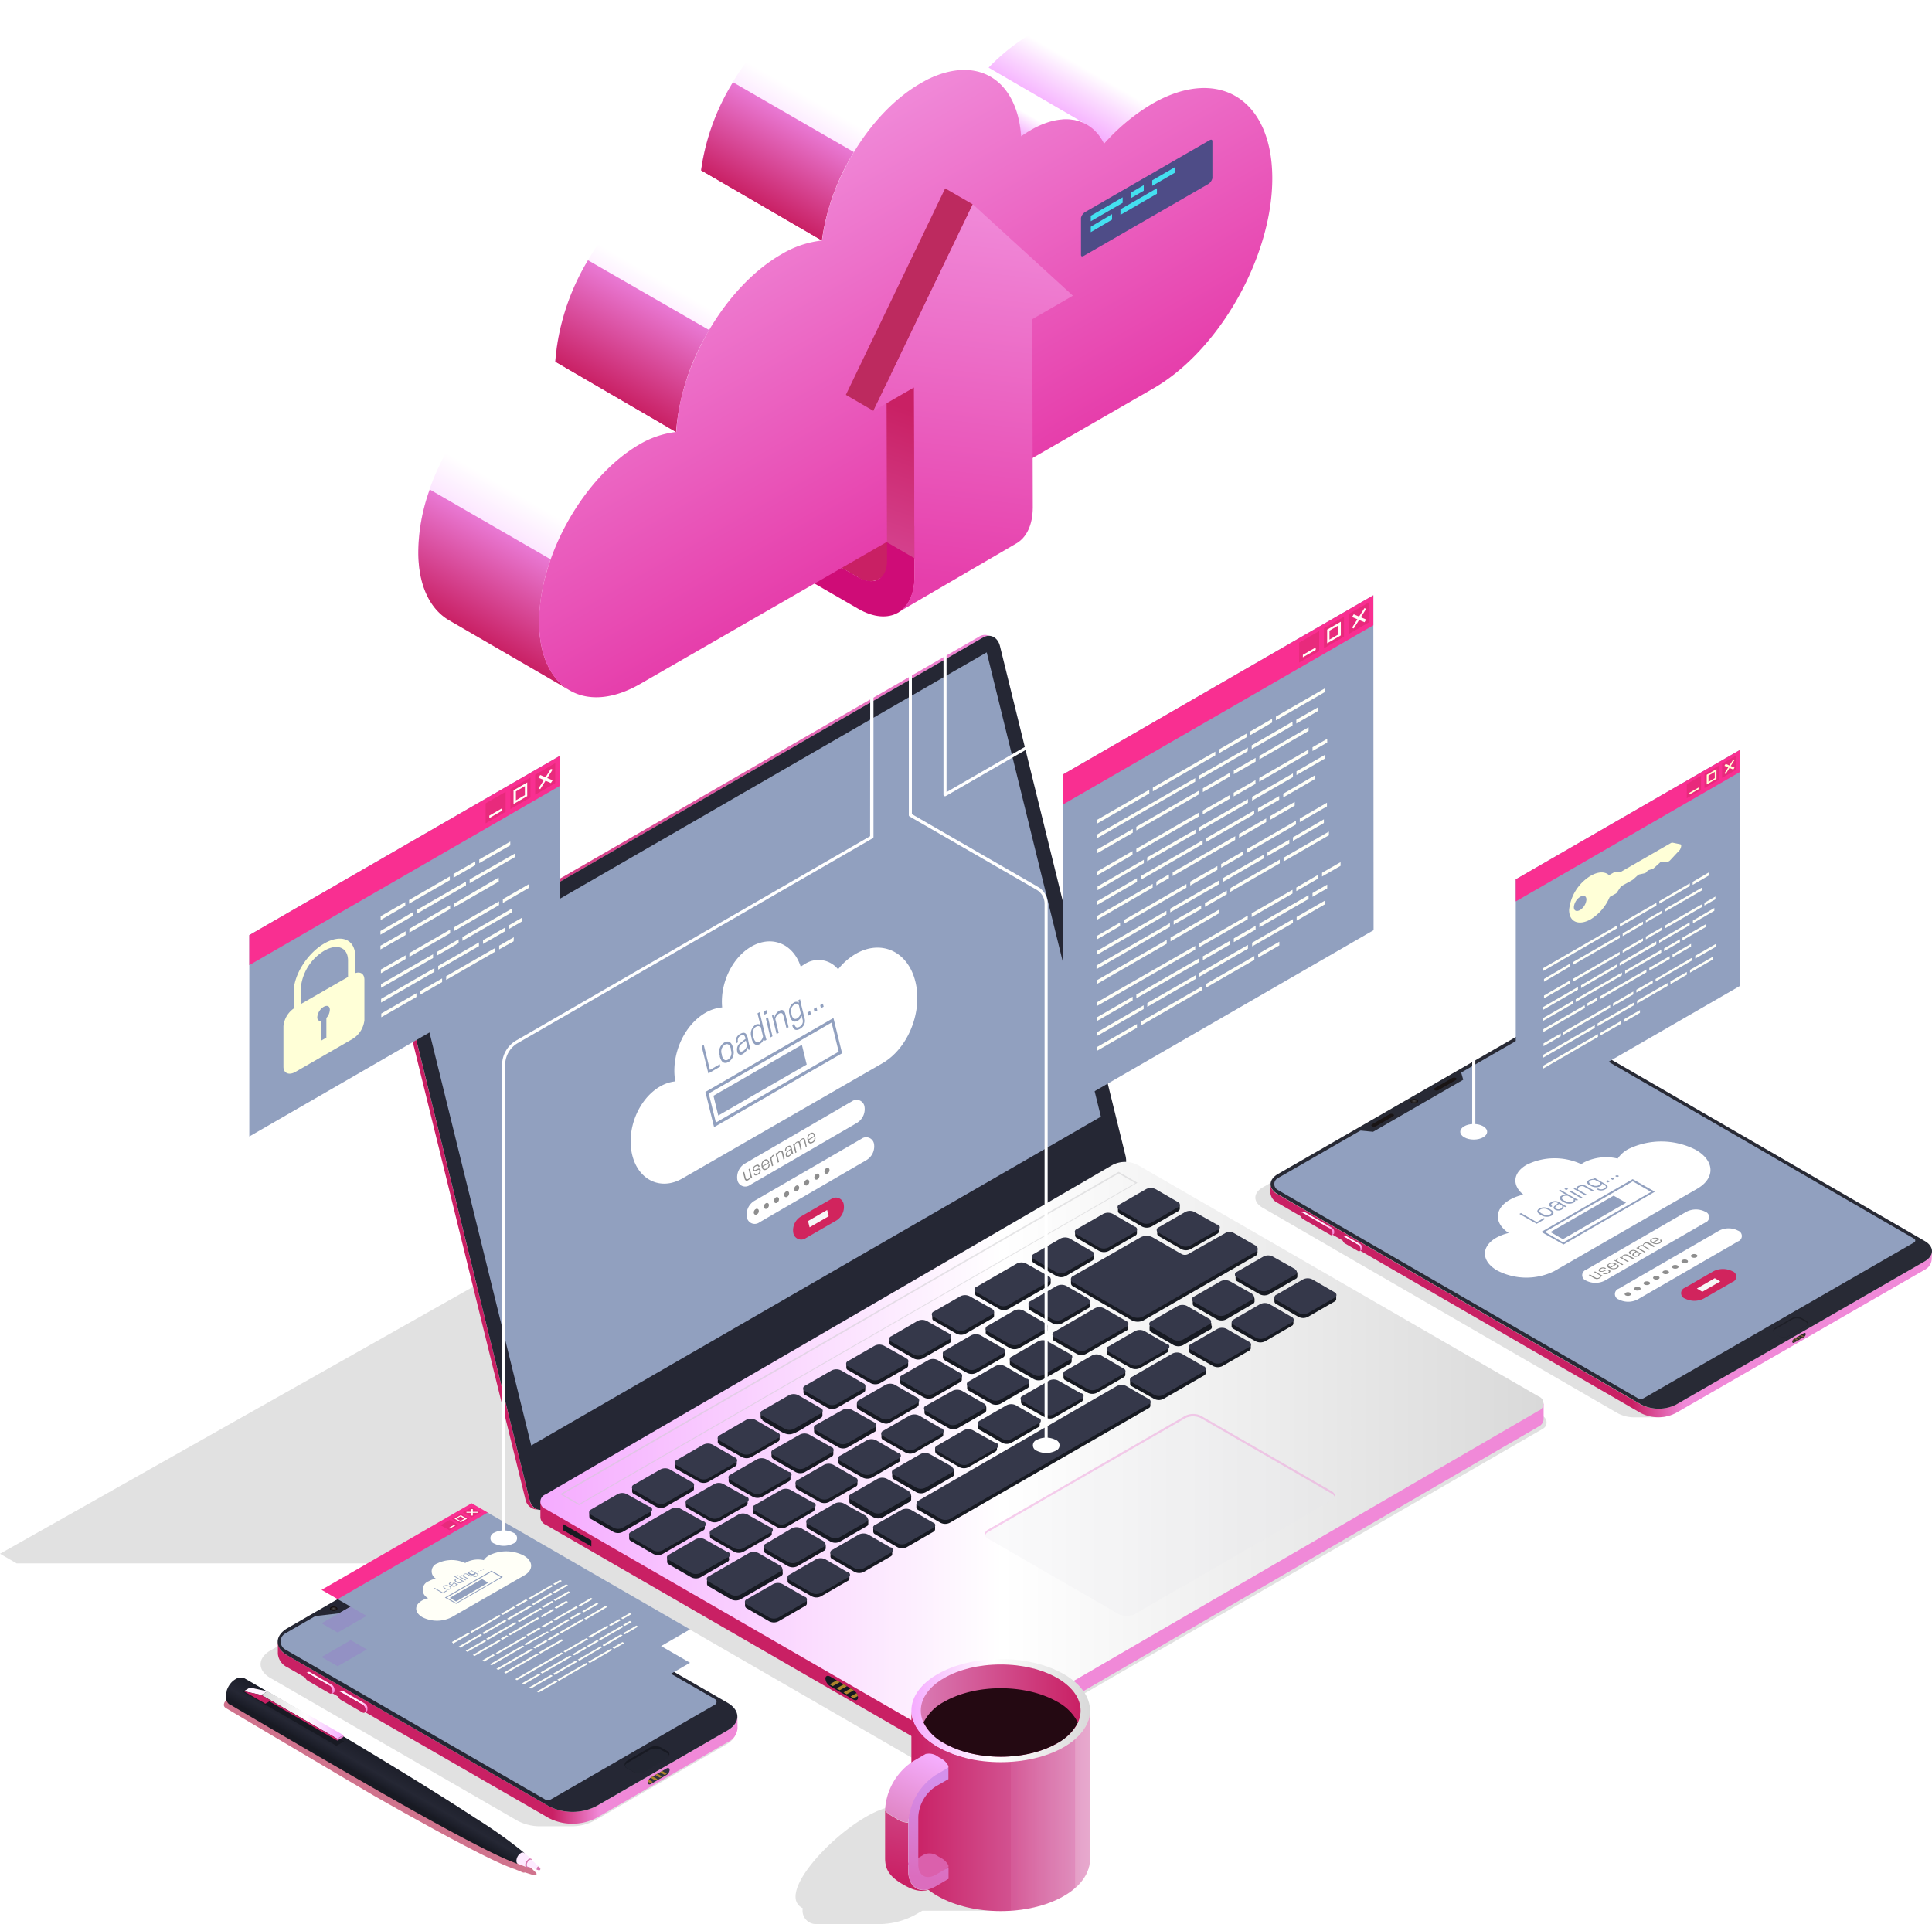 <svg xmlns="http://www.w3.org/2000/svg" xmlns:xlink="http://www.w3.org/1999/xlink" viewBox="0 0 307.82 306.6"><defs><style>.cls-1{mask:url(#mask);filter:url(#luminosity-noclip-2);}.cls-16,.cls-17,.cls-2,.cls-32,.cls-7{mix-blend-mode:multiply;}.cls-2{fill:url(#Áåçûìÿííûé_ãðàäèåíò_7);}.cls-3{fill:#171a22;}.cls-4{fill:#2d2b2a;}.cls-5{fill:#313440;}.cls-6{isolation:isolate;}.cls-7{fill:#a6a6a6;opacity:0.33;}.cls-8{fill:url(#Áåçûìÿííûé_ãðàäèåíò_16);}.cls-9{fill:#c92064;}.cls-10{fill:url(#Áåçûìÿííûé_ãðàäèåíò_16-2);}.cls-11{fill:#252734;}.cls-12,.cls-42{fill:#91a0bf;}.cls-13{fill:url(#Áåçûìÿííûé_ãðàäèåíò_16-3);}.cls-14{fill:url(#Áåçûìÿííûé_ãðàäèåíò_14);}.cls-15{fill:#35384a;}.cls-16{fill:#e9eaeb;}.cls-16,.cls-29,.cls-40,.cls-57,.cls-58{opacity:0.2;}.cls-17,.cls-51{fill:#f089d8;}.cls-17,.cls-46{opacity:0.4;}.cls-18{fill:#cccdce;opacity:0.5;}.cls-19{clip-path:url(#clip-path);}.cls-20{fill:#ad852c;}.cls-21{fill:#fff;}.cls-22{fill:url(#Áåçûìÿííûé_ãðàäèåíò_17);}.cls-23{fill:#282a35;}.cls-24{fill:url(#Áåçûìÿííûé_ãðàäèåíò_15);}.cls-25{fill:url(#Áåçûìÿííûé_ãðàäèåíò_15-2);}.cls-26{fill:#1e1f27;}.cls-27{fill:#191414;}.cls-28,.cls-29{fill:#d0d6d6;}.cls-28,.cls-39{opacity:0.1;}.cls-29,.cls-40,.cls-42,.cls-63,.cls-84{mix-blend-mode:screen;}.cls-30{clip-path:url(#clip-path-2);}.cls-31{fill:#7c633c;}.cls-32{fill:#b01742;opacity:0.6;}.cls-33{fill:url(#Áåçûìÿííûé_ãðàäèåíò_16-4);}.cls-34{fill:#181a23;}.cls-35{opacity:0.9;}.cls-36{fill:#120c0c;}.cls-37{fill:url(#Áåçûìÿííûé_ãðàäèåíò_15-3);}.cls-38{fill:url(#Áåçûìÿííûé_ãðàäèåíò_15-4);}.cls-39,.cls-40{fill:#eff6f6;}.cls-41{clip-path:url(#clip-path-3);}.cls-43{fill:#9391c4;}.cls-44{fill:#f92f91;}.cls-45{fill:#fffff7;}.cls-46,.cls-79{fill:#d1245d;}.cls-47{fill:#d979b3;}.cls-48{fill:url(#Áåçûìÿííûé_ãðàäèåíò_101);}.cls-49{fill:#fdebff;}.cls-50{fill:#fef5ff;}.cls-52{fill:url(#Áåçûìÿííûé_ãðàäèåíò_14-2);}.cls-53{fill:url(#Áåçûìÿííûé_ãðàäèåíò_14-3);}.cls-54{fill:url(#Áåçûìÿííûé_ãðàäèåíò_13);}.cls-55{fill:#240912;}.cls-56{fill:url(#Áåçûìÿííûé_ãðàäèåíò_11);}.cls-57{fill:url(#Áåçûìÿííûé_ãðàäèåíò_12);}.cls-58{fill:url(#Áåçûìÿííûé_ãðàäèåíò_12-2);}.cls-59{fill:#db60ac;}.cls-60{fill:url(#Áåçûìÿííûé_ãðàäèåíò_11-2);}.cls-61{fill:url(#Áåçûìÿííûé_ãðàäèåíò_10);}.cls-62{fill:url(#Áåçûìÿííûé_ãðàäèåíò_9);}.cls-63,.cls-82{fill:#ffffd7;}.cls-64{fill:#cf0c77;}.cls-65{fill:url(#Áåçûìÿííûé_ãðàäèåíò_5);}.cls-66{fill:url(#Áåçûìÿííûé_ãðàäèåíò_5-2);}.cls-67{fill:url(#Áåçûìÿííûé_ãðàäèåíò_5-3);}.cls-68{fill:url(#Áåçûìÿííûé_ãðàäèåíò_4);}.cls-69{fill:url(#Áåçûìÿííûé_ãðàäèåíò_5-4);}.cls-70{fill:url(#Áåçûìÿííûé_ãðàäèåíò_4-2);}.cls-71{fill:url(#Áåçûìÿííûé_ãðàäèåíò_5-5);}.cls-72{fill:url(#Áåçûìÿííûé_ãðàäèåíò_4-3);}.cls-73{fill:url(#Áåçûìÿííûé_ãðàäèåíò_2);}.cls-74{fill:url(#Áåçûìÿííûé_ãðàäèåíò_4-4);}.cls-75{fill:#bd2a5f;}.cls-76{fill:url(#Áåçûìÿííûé_ãðàäèåíò_2-2);}.cls-77{fill:#4e4c87;}.cls-78{fill:#44e0f0;}.cls-80{fill:#8e8e8e;}.cls-81{fill:#f7f7f7;}.cls-83{mask:url(#mask-2);}.cls-84{fill:url(#Áåçûìÿííûé_ãðàäèåíò_143);}.cls-85{filter:url(#luminosity-noclip);}</style><filter id="luminosity-noclip" x="137.18" y="-8382.23" width="59" height="32766" filterUnits="userSpaceOnUse" color-interpolation-filters="sRGB"></filter><mask id="mask" x="137.18" y="-8382.23" width="59" height="32766" maskUnits="userSpaceOnUse"><g class="cls-85"></g></mask><radialGradient id="&#xC1;&#xE5;&#xE7;&#xFB;&#xEC;&#xFF;&#xED;&#xED;&#xFB;&#xE9;_&#xE3;&#xF0;&#xE0;&#xE4;&#xE8;&#xE5;&#xED;&#xF2;_7" cx="-77.59" cy="5.89" r="29.49" gradientTransform="matrix(0.71, -0.71, 0.71, 0.71, 217.25, 170.88)" gradientUnits="userSpaceOnUse"><stop offset="0" stop-color="#fff"></stop><stop offset="0.14" stop-color="#fff"></stop><stop offset="0.27" stop-color="#fff"></stop><stop offset="1" stop-color="#fff"></stop></radialGradient><linearGradient id="&#xC1;&#xE5;&#xE7;&#xFB;&#xEC;&#xFF;&#xED;&#xED;&#xFB;&#xE9;_&#xE3;&#xF0;&#xE0;&#xE4;&#xE8;&#xE5;&#xED;&#xF2;_16" x1="65.12" y1="127.61" x2="157.91" y2="127.61" gradientUnits="userSpaceOnUse"><stop offset="0" stop-color="#c92064"></stop><stop offset="1" stop-color="#f089d8"></stop></linearGradient><linearGradient id="&#xC1;&#xE5;&#xE7;&#xFB;&#xEC;&#xFF;&#xED;&#xED;&#xFB;&#xE9;_&#xE3;&#xF0;&#xE0;&#xE4;&#xE8;&#xE5;&#xED;&#xF2;_16-2" x1="63.64" y1="155.84" x2="65.79" y2="155.84" xlink:href="#&#xC1;&#xE5;&#xE7;&#xFB;&#xEC;&#xFF;&#xED;&#xED;&#xFB;&#xE9;_&#xE3;&#xF0;&#xE0;&#xE4;&#xE8;&#xE5;&#xED;&#xF2;_16"></linearGradient><linearGradient id="&#xC1;&#xE5;&#xE7;&#xFB;&#xEC;&#xFF;&#xED;&#xED;&#xFB;&#xE9;_&#xE3;&#xF0;&#xE0;&#xE4;&#xE8;&#xE5;&#xED;&#xF2;_16-3" x1="150.1" y1="251.99" x2="156.54" y2="251.99" xlink:href="#&#xC1;&#xE5;&#xE7;&#xFB;&#xEC;&#xFF;&#xED;&#xED;&#xFB;&#xE9;_&#xE3;&#xF0;&#xE0;&#xE4;&#xE8;&#xE5;&#xED;&#xF2;_16"></linearGradient><linearGradient id="&#xC1;&#xE5;&#xE7;&#xFB;&#xEC;&#xFF;&#xED;&#xED;&#xFB;&#xE9;_&#xE3;&#xF0;&#xE0;&#xE4;&#xE8;&#xE5;&#xED;&#xF2;_14" x1="86.1" y1="231.47" x2="245.95" y2="231.47" gradientUnits="userSpaceOnUse"><stop offset="0" stop-color="#f5abff"></stop><stop offset="0.46" stop-color="#fff"></stop><stop offset="1" stop-color="#d9d9d9"></stop></linearGradient><clipPath id="clip-path"><path class="cls-3" d="M132.28,268.7l3.66,2.11c.42.25.77.1.77-.33a1.6,1.6,0,0,0-.77-1.21l-3.66-2.11c-.43-.24-.77-.1-.77.33A1.6,1.6,0,0,0,132.28,268.7Z"></path></clipPath><linearGradient id="&#xC1;&#xE5;&#xE7;&#xFB;&#xEC;&#xFF;&#xED;&#xED;&#xFB;&#xE9;_&#xE3;&#xF0;&#xE0;&#xE4;&#xE8;&#xE5;&#xED;&#xF2;_17" x1="268.3" y1="207.26" x2="260.05" y2="207.26" gradientUnits="userSpaceOnUse"><stop offset="0" stop-color="#f089d8"></stop><stop offset="1" stop-color="#c92064"></stop></linearGradient><linearGradient id="&#xC1;&#xE5;&#xE7;&#xFB;&#xEC;&#xFF;&#xED;&#xED;&#xFB;&#xE9;_&#xE3;&#xF0;&#xE0;&#xE4;&#xE8;&#xE5;&#xED;&#xF2;_15" x1="208.65" y1="192.44" x2="211.44" y2="197.28" gradientUnits="userSpaceOnUse"><stop offset="0.62" stop-color="#fff0ff"></stop><stop offset="0.86" stop-color="#ff9ce3"></stop><stop offset="1" stop-color="#f089d8"></stop></linearGradient><linearGradient id="&#xC1;&#xE5;&#xE7;&#xFB;&#xEC;&#xFF;&#xED;&#xED;&#xFB;&#xE9;_&#xE3;&#xF0;&#xE0;&#xE4;&#xE8;&#xE5;&#xED;&#xF2;_15-2" x1="214.81" y1="196.66" x2="216.44" y2="199.49" xlink:href="#&#xC1;&#xE5;&#xE7;&#xFB;&#xEC;&#xFF;&#xED;&#xED;&#xFB;&#xE9;_&#xE3;&#xF0;&#xE0;&#xE4;&#xE8;&#xE5;&#xED;&#xF2;_15"></linearGradient><clipPath id="clip-path-2"><path class="cls-4" d="M287.39,213.08l-1.51.87c-.18.1-.32,0-.32-.13a.66.66,0,0,1,.32-.51l1.51-.87c.18-.1.32,0,.32.14A.65.65,0,0,1,287.39,213.08Z"></path></clipPath><linearGradient id="&#xC1;&#xE5;&#xE7;&#xFB;&#xEC;&#xFF;&#xED;&#xED;&#xFB;&#xE9;_&#xE3;&#xF0;&#xE0;&#xE4;&#xE8;&#xE5;&#xED;&#xF2;_16-4" x1="88.06" y1="276.12" x2="95.48" y2="276.12" xlink:href="#&#xC1;&#xE5;&#xE7;&#xFB;&#xEC;&#xFF;&#xED;&#xED;&#xFB;&#xE9;_&#xE3;&#xF0;&#xE0;&#xE4;&#xE8;&#xE5;&#xED;&#xF2;_16"></linearGradient><linearGradient id="&#xC1;&#xE5;&#xE7;&#xFB;&#xEC;&#xFF;&#xED;&#xED;&#xFB;&#xE9;_&#xE3;&#xF0;&#xE0;&#xE4;&#xE8;&#xE5;&#xED;&#xF2;_15-3" x1="49.9" y1="265.87" x2="52.36" y2="270.13" xlink:href="#&#xC1;&#xE5;&#xE7;&#xFB;&#xEC;&#xFF;&#xED;&#xED;&#xFB;&#xE9;_&#xE3;&#xF0;&#xE0;&#xE4;&#xE8;&#xE5;&#xED;&#xF2;_15"></linearGradient><linearGradient id="&#xC1;&#xE5;&#xE7;&#xFB;&#xEC;&#xFF;&#xED;&#xED;&#xFB;&#xE9;_&#xE3;&#xF0;&#xE0;&#xE4;&#xE8;&#xE5;&#xED;&#xF2;_15-4" x1="55.18" y1="268.92" x2="57.63" y2="273.18" xlink:href="#&#xC1;&#xE5;&#xE7;&#xFB;&#xEC;&#xFF;&#xED;&#xED;&#xFB;&#xE9;_&#xE3;&#xF0;&#xE0;&#xE4;&#xE8;&#xE5;&#xED;&#xF2;_15"></linearGradient><clipPath id="clip-path-3"><path class="cls-5" d="M106.17,282.85l-2.45,1.42c-.29.16-.52.06-.52-.22a1.07,1.07,0,0,1,.52-.82l2.45-1.41c.29-.17.52-.07.52.22A1.06,1.06,0,0,1,106.17,282.85Z"></path></clipPath><linearGradient id="&#xC1;&#xE5;&#xE7;&#xFB;&#xEC;&#xFF;&#xED;&#xED;&#xFB;&#xE9;_&#xE3;&#xF0;&#xE0;&#xE4;&#xE8;&#xE5;&#xED;&#xF2;_101" x1="-204.15" y1="280.3" x2="-201.71" y2="284.53" gradientTransform="matrix(-1, 0, 0, 1, -142.9, 0)" gradientUnits="userSpaceOnUse"><stop offset="0" stop-color="#1c1e29"></stop><stop offset="0.52" stop-color="#252734"></stop><stop offset="0.76" stop-color="#1c1e29"></stop><stop offset="0.85" stop-color="#181a23"></stop></linearGradient><linearGradient id="&#xC1;&#xE5;&#xE7;&#xFB;&#xEC;&#xFF;&#xED;&#xED;&#xFB;&#xE9;_&#xE3;&#xF0;&#xE0;&#xE4;&#xE8;&#xE5;&#xED;&#xF2;_14-2" x1="513.12" y1="273.29" x2="526.18" y2="273.29" gradientTransform="matrix(-1, 0, 0, 1, 567.83, 0)" xlink:href="#&#xC1;&#xE5;&#xE7;&#xFB;&#xEC;&#xFF;&#xED;&#xED;&#xFB;&#xE9;_&#xE3;&#xF0;&#xE0;&#xE4;&#xE8;&#xE5;&#xED;&#xF2;_14"></linearGradient><linearGradient id="&#xC1;&#xE5;&#xE7;&#xFB;&#xEC;&#xFF;&#xED;&#xED;&#xFB;&#xE9;_&#xE3;&#xF0;&#xE0;&#xE4;&#xE8;&#xE5;&#xED;&#xF2;_14-3" x1="145.21" y1="272.58" x2="173.67" y2="272.58" xlink:href="#&#xC1;&#xE5;&#xE7;&#xFB;&#xEC;&#xFF;&#xED;&#xED;&#xFB;&#xE9;_&#xE3;&#xF0;&#xE0;&#xE4;&#xE8;&#xE5;&#xED;&#xF2;_14"></linearGradient><linearGradient id="&#xC1;&#xE5;&#xE7;&#xFB;&#xEC;&#xFF;&#xED;&#xED;&#xFB;&#xE9;_&#xE3;&#xF0;&#xE0;&#xE4;&#xE8;&#xE5;&#xED;&#xF2;_13" x1="146.71" y1="272.58" x2="172.17" y2="272.58" gradientUnits="userSpaceOnUse"><stop offset="0" stop-color="#d979b3"></stop><stop offset="1" stop-color="#c92064"></stop></linearGradient><linearGradient id="&#xC1;&#xE5;&#xE7;&#xFB;&#xEC;&#xFF;&#xED;&#xED;&#xFB;&#xE9;_&#xE3;&#xF0;&#xE0;&#xE4;&#xE8;&#xE5;&#xED;&#xF2;_11" x1="145.21" y1="288.52" x2="173.67" y2="288.52" gradientUnits="userSpaceOnUse"><stop offset="0" stop-color="#c92064"></stop><stop offset="1" stop-color="#d979b3"></stop></linearGradient><linearGradient id="&#xC1;&#xE5;&#xE7;&#xFB;&#xEC;&#xFF;&#xED;&#xED;&#xFB;&#xE9;_&#xE3;&#xF0;&#xE0;&#xE4;&#xE8;&#xE5;&#xED;&#xF2;_12" x1="155.72" y1="288.49" x2="172.64" y2="288.49" gradientUnits="userSpaceOnUse"><stop offset="0" stop-color="#cc2581"></stop><stop offset="0.03" stop-color="#ce2f87"></stop><stop offset="0.3" stop-color="#df78b1"></stop><stop offset="0.54" stop-color="#edb2d3"></stop><stop offset="0.75" stop-color="#f7dceb"></stop><stop offset="0.9" stop-color="#fdf6fa"></stop><stop offset="1" stop-color="#fff"></stop></linearGradient><linearGradient id="&#xC1;&#xE5;&#xE7;&#xFB;&#xEC;&#xFF;&#xED;&#xED;&#xFB;&#xE9;_&#xE3;&#xF0;&#xE0;&#xE4;&#xE8;&#xE5;&#xED;&#xF2;_12-2" x1="160.58" y1="286.68" x2="173.71" y2="286.68" xlink:href="#&#xC1;&#xE5;&#xE7;&#xFB;&#xEC;&#xFF;&#xED;&#xED;&#xFB;&#xE9;_&#xE3;&#xF0;&#xE0;&#xE4;&#xE8;&#xE5;&#xED;&#xF2;_12"></linearGradient><linearGradient id="&#xC1;&#xE5;&#xE7;&#xFB;&#xEC;&#xFF;&#xED;&#xED;&#xFB;&#xE9;_&#xE3;&#xF0;&#xE0;&#xE4;&#xE8;&#xE5;&#xED;&#xF2;_11-2" x1="144.8" y1="299.9" x2="150.94" y2="271.39" xlink:href="#&#xC1;&#xE5;&#xE7;&#xFB;&#xEC;&#xFF;&#xED;&#xED;&#xFB;&#xE9;_&#xE3;&#xF0;&#xE0;&#xE4;&#xE8;&#xE5;&#xED;&#xF2;_11"></linearGradient><linearGradient id="&#xC1;&#xE5;&#xE7;&#xFB;&#xEC;&#xFF;&#xED;&#xED;&#xFB;&#xE9;_&#xE3;&#xF0;&#xE0;&#xE4;&#xE8;&#xE5;&#xED;&#xF2;_10" x1="148.3" y1="279.31" x2="141.9" y2="293.26" gradientUnits="userSpaceOnUse"><stop offset="0" stop-color="#f6afff"></stop><stop offset="1" stop-color="#d979b3"></stop></linearGradient><linearGradient id="&#xC1;&#xE5;&#xE7;&#xFB;&#xEC;&#xFF;&#xED;&#xED;&#xFB;&#xE9;_&#xE3;&#xF0;&#xE0;&#xE4;&#xE8;&#xE5;&#xED;&#xF2;_9" x1="146.94" y1="299.25" x2="150.17" y2="283.59" gradientUnits="userSpaceOnUse"><stop offset="0" stop-color="#db6dbe"></stop><stop offset="1" stop-color="#d490eb"></stop></linearGradient><linearGradient id="&#xC1;&#xE5;&#xE7;&#xFB;&#xEC;&#xFF;&#xED;&#xED;&#xFB;&#xE9;_&#xE3;&#xF0;&#xE0;&#xE4;&#xE8;&#xE5;&#xED;&#xF2;_5" x1="214.86" y1="6.11" x2="206.31" y2="20.92" gradientTransform="translate(-33.81)" gradientUnits="userSpaceOnUse"><stop offset="0" stop-color="#fff"></stop><stop offset="0.48" stop-color="#fff"></stop><stop offset="0.68" stop-color="#fbddff"></stop><stop offset="1" stop-color="#f5abff"></stop></linearGradient><linearGradient id="&#xC1;&#xE5;&#xE7;&#xFB;&#xEC;&#xFF;&#xED;&#xED;&#xFB;&#xE9;_&#xE3;&#xF0;&#xE0;&#xE4;&#xE8;&#xE5;&#xED;&#xF2;_5-2" x1="193.85" y1="12.23" x2="190.4" y2="18.21" xlink:href="#&#xC1;&#xE5;&#xE7;&#xFB;&#xEC;&#xFF;&#xED;&#xED;&#xFB;&#xE9;_&#xE3;&#xF0;&#xE0;&#xE4;&#xE8;&#xE5;&#xED;&#xF2;_5"></linearGradient><linearGradient id="&#xC1;&#xE5;&#xE7;&#xFB;&#xEC;&#xFF;&#xED;&#xED;&#xFB;&#xE9;_&#xE3;&#xF0;&#xE0;&#xE4;&#xE8;&#xE5;&#xED;&#xF2;_5-3" x1="176.46" y1="3.43" x2="158.41" y2="34.7" xlink:href="#&#xC1;&#xE5;&#xE7;&#xFB;&#xEC;&#xFF;&#xED;&#xED;&#xFB;&#xE9;_&#xE3;&#xF0;&#xE0;&#xE4;&#xE8;&#xE5;&#xED;&#xF2;_5"></linearGradient><linearGradient id="&#xC1;&#xE5;&#xE7;&#xFB;&#xEC;&#xFF;&#xED;&#xED;&#xFB;&#xE9;_&#xE3;&#xF0;&#xE0;&#xE4;&#xE8;&#xE5;&#xED;&#xF2;_4" x1="127.55" y1="19.34" x2="120.16" y2="32.14" gradientUnits="userSpaceOnUse"><stop offset="0" stop-color="#e979d4"></stop><stop offset="1" stop-color="#c92064"></stop></linearGradient><linearGradient id="&#xC1;&#xE5;&#xE7;&#xFB;&#xEC;&#xFF;&#xED;&#xED;&#xFB;&#xE9;_&#xE3;&#xF0;&#xE0;&#xE4;&#xE8;&#xE5;&#xED;&#xF2;_5-4" x1="151.49" y1="30.63" x2="132.44" y2="63.61" xlink:href="#&#xC1;&#xE5;&#xE7;&#xFB;&#xEC;&#xFF;&#xED;&#xED;&#xFB;&#xE9;_&#xE3;&#xF0;&#xE0;&#xE4;&#xE8;&#xE5;&#xED;&#xF2;_5"></linearGradient><linearGradient id="&#xC1;&#xE5;&#xE7;&#xFB;&#xEC;&#xFF;&#xED;&#xED;&#xFB;&#xE9;_&#xE3;&#xF0;&#xE0;&#xE4;&#xE8;&#xE5;&#xED;&#xF2;_4-2" x1="104.87" y1="47.93" x2="96.52" y2="62.4" xlink:href="#&#xC1;&#xE5;&#xE7;&#xFB;&#xEC;&#xFF;&#xED;&#xED;&#xFB;&#xE9;_&#xE3;&#xF0;&#xE0;&#xE4;&#xE8;&#xE5;&#xED;&#xF2;_4"></linearGradient><linearGradient id="&#xC1;&#xE5;&#xE7;&#xFB;&#xEC;&#xFF;&#xED;&#xED;&#xFB;&#xE9;_&#xE3;&#xF0;&#xE0;&#xE4;&#xE8;&#xE5;&#xED;&#xF2;_5-5" x1="131.1" y1="62.76" x2="109.01" y2="101.01" xlink:href="#&#xC1;&#xE5;&#xE7;&#xFB;&#xEC;&#xFF;&#xED;&#xED;&#xFB;&#xE9;_&#xE3;&#xF0;&#xE0;&#xE4;&#xE8;&#xE5;&#xED;&#xF2;_5"></linearGradient><linearGradient id="&#xC1;&#xE5;&#xE7;&#xFB;&#xEC;&#xFF;&#xED;&#xED;&#xFB;&#xE9;_&#xE3;&#xF0;&#xE0;&#xE4;&#xE8;&#xE5;&#xED;&#xF2;_4-3" x1="83.77" y1="86.84" x2="75.49" y2="101.18" xlink:href="#&#xC1;&#xE5;&#xE7;&#xFB;&#xEC;&#xFF;&#xED;&#xED;&#xFB;&#xE9;_&#xE3;&#xF0;&#xE0;&#xE4;&#xE8;&#xE5;&#xED;&#xF2;_4"></linearGradient><linearGradient id="&#xC1;&#xE5;&#xE7;&#xFB;&#xEC;&#xFF;&#xED;&#xED;&#xFB;&#xE9;_&#xE3;&#xF0;&#xE0;&#xE4;&#xE8;&#xE5;&#xED;&#xF2;_2" x1="353.87" y1="26.81" x2="323.55" y2="79.32" gradientTransform="matrix(-1, 0, 0, 1, 477.12, 0)" gradientUnits="userSpaceOnUse"><stop offset="0" stop-color="#f089d8"></stop><stop offset="1" stop-color="#e63eab"></stop></linearGradient><linearGradient id="&#xC1;&#xE5;&#xE7;&#xFB;&#xEC;&#xFF;&#xED;&#xED;&#xFB;&#xE9;_&#xE3;&#xF0;&#xE0;&#xE4;&#xE8;&#xE5;&#xED;&#xF2;_4-4" x1="126.6" y1="122.87" x2="146.34" y2="65.78" xlink:href="#&#xC1;&#xE5;&#xE7;&#xFB;&#xEC;&#xFF;&#xED;&#xED;&#xFB;&#xE9;_&#xE3;&#xF0;&#xE0;&#xE4;&#xE8;&#xE5;&#xED;&#xF2;_4"></linearGradient><linearGradient id="&#xC1;&#xE5;&#xE7;&#xFB;&#xEC;&#xFF;&#xED;&#xED;&#xFB;&#xE9;_&#xE3;&#xF0;&#xE0;&#xE4;&#xE8;&#xE5;&#xED;&#xF2;_2-2" x1="157.72" y1="33.48" x2="150.75" y2="93.03" gradientTransform="matrix(1, 0, 0, 1, 0, 0)" xlink:href="#&#xC1;&#xE5;&#xE7;&#xFB;&#xEC;&#xFF;&#xED;&#xED;&#xFB;&#xE9;_&#xE3;&#xF0;&#xE0;&#xE4;&#xE8;&#xE5;&#xED;&#xF2;_2"></linearGradient><filter id="luminosity-noclip-2" x="137.18" y="200.52" width="59" height="59" filterUnits="userSpaceOnUse" color-interpolation-filters="sRGB"></filter><mask id="mask-2" x="137.18" y="200.52" width="59" height="59" maskUnits="userSpaceOnUse"><g class="cls-1"><circle class="cls-2" cx="166.67" cy="230.02" r="29.49" transform="translate(-53.49 50.53) rotate(-14.88)"></circle></g></mask><radialGradient id="&#xC1;&#xE5;&#xE7;&#xFB;&#xEC;&#xFF;&#xED;&#xED;&#xFB;&#xE9;_&#xE3;&#xF0;&#xE0;&#xE4;&#xE8;&#xE5;&#xED;&#xF2;_143" cx="-77.59" cy="5.89" r="29.49" gradientTransform="matrix(0.71, -0.71, 0.71, 0.71, 217.25, 170.88)" gradientUnits="userSpaceOnUse"><stop offset="0" stop-color="#00faff"></stop><stop offset="0.03" stop-color="#00d9e2"></stop><stop offset="0.08" stop-color="#00a0b1"></stop><stop offset="0.12" stop-color="#007d93"></stop><stop offset="0.14" stop-color="#007087"></stop><stop offset="0.16" stop-color="#00687d"></stop><stop offset="0.22" stop-color="#004c5c"></stop><stop offset="0.29" stop-color="#00343f"></stop><stop offset="0.36" stop-color="#002128"></stop><stop offset="0.45" stop-color="#001216"></stop><stop offset="0.55" stop-color="#000809"></stop><stop offset="0.69" stop-color="#000202"></stop><stop offset="1"></stop></radialGradient></defs><g class="cls-6"><g id="Calque_2" data-name="Calque 2"><g id="_0" data-name="0"><g id="_1" data-name="1"><path class="cls-7" d="M245.81,225.65,170.5,184.54,110.76,219l-19.52-22.9L0,247.59l2.65,1.53h89l55.05,31.79c.87.5,6.05.5,6.92,0l92.23-53.25A1.16,1.16,0,0,0,245.81,225.65Z"></path><g class="cls-6"><path class="cls-8" d="M157.23,101.2a1.69,1.69,0,0,0-1.19.22l-90.92,52.5.67.13,90.93-52.5a1.73,1.73,0,0,1,1.19-.22Z"></path><path class="cls-9" d="M84.37,239l-20-81.2-.67-.14,20,81.2a2,2,0,0,0,1.45,1.62l.67.14A2,2,0,0,1,84.37,239Z"></path><path class="cls-10" d="M65.79,154.05l-.67-.13a3.49,3.49,0,0,0-1.38,3.71l.67.14A3.51,3.51,0,0,1,65.79,154.05Z"></path><path class="cls-11" d="M179.32,184.15l-20-81.2c-.35-1.41-1.53-2-2.64-1.4l-90.93,52.5a3.51,3.51,0,0,0-1.38,3.72l20,81.2c.35,1.41,1.53,2,2.64,1.4l90.93-52.5A3.5,3.5,0,0,0,179.32,184.15Z"></path><polygon class="cls-12" points="175.4 177.94 157.21 103.95 66.42 156.37 84.64 230.34 175.4 177.94"></polygon></g><g class="cls-6"><path class="cls-13" d="M86.1,239.28v2.53a1.41,1.41,0,0,0,.84,1.16l63.84,36.87a4.45,4.45,0,0,0,4,0l90.33-52.5a1.43,1.43,0,0,0,.83-1.15v-2.52Z"></path><path class="cls-14" d="M245.11,222.5l-63.85-36.87a4.41,4.41,0,0,0-4,0l-90.34,52.5a1.23,1.23,0,0,0,0,2.32l63.85,36.87a4.45,4.45,0,0,0,4,0l90.33-52.5A1.23,1.23,0,0,0,245.11,222.5Z"></path></g><path class="cls-3" d="M171.3,196.84a.33.33,0,0,1,0-.14.38.38,0,0,1,0-.15.49.49,0,0,1,.29-.5l4.23-2.44a1.61,1.61,0,0,1,1.48,0l3.56,2a.47.47,0,0,1,.28.51.33.33,0,0,1,0,.14.33.33,0,0,1,0,.14.47.47,0,0,1-.28.51l-4.23,2.44a1.7,1.7,0,0,1-1.49,0l-3.55-2.06A.47.47,0,0,1,171.3,196.84Zm7.11-3.44,3.56,2.06a1.7,1.7,0,0,0,1.49,0l4.23-2.44a.48.48,0,0,0,.28-.51.33.33,0,0,0,0-.14.38.38,0,0,0,0-.15.48.48,0,0,0-.28-.5l-3.56-2.05a1.63,1.63,0,0,0-1.49,0l-4.23,2.44a.47.47,0,0,0-.28.5.38.38,0,0,0,0,.15.33.33,0,0,0,0,.14A.47.47,0,0,0,178.41,193.4Zm-13.65,7.89,3.56,2.05a1.63,1.63,0,0,0,1.49,0L174,200.9a.49.49,0,0,0,.29-.5.38.38,0,0,0,0-.15.33.33,0,0,0,0-.14.47.47,0,0,0-.29-.5l-3.55-2.06a1.7,1.7,0,0,0-1.49,0L164.76,200a.47.47,0,0,0-.28.51.33.33,0,0,0,0,.14.33.33,0,0,0,0,.14A.47.47,0,0,0,164.76,201.29ZM113.4,245.22l3.56,2.05a1.63,1.63,0,0,0,1.49,0l4.23-2.44a.47.47,0,0,0,.28-.5.38.38,0,0,0,0-.15.33.33,0,0,0,0-.14.47.47,0,0,0-.28-.5l-3.56-2a1.63,1.63,0,0,0-1.49,0l-4.23,2.44a.47.47,0,0,0-.28.5.33.33,0,0,0,0,.14.38.38,0,0,0,0,.15A.47.47,0,0,0,113.4,245.22Zm14.9-22.93,3.56,2.06a1.7,1.7,0,0,0,1.49,0l4.23-2.44a.48.48,0,0,0,.28-.51.33.33,0,0,0,0-.14.33.33,0,0,0,0-.14.48.48,0,0,0-.28-.51L134,218.56a1.63,1.63,0,0,0-1.49,0L128.3,221a.47.47,0,0,0-.28.5.38.38,0,0,0,0,.15.33.33,0,0,0,0,.14A.47.47,0,0,0,128.3,222.29ZM142,214.41l3.55,2.05a1.63,1.63,0,0,0,1.49,0l4.23-2.44a.45.45,0,0,0,.28-.5.33.33,0,0,0,0-.14.38.38,0,0,0,0-.15.46.46,0,0,0-.28-.5l-3.56-2a1.63,1.63,0,0,0-1.49,0L142,213.12a.48.48,0,0,0-.29.5.38.38,0,0,0,0,.15.33.33,0,0,0,0,.14A.48.48,0,0,0,142,214.41Zm13.65-7.88,3.55,2.05a1.63,1.63,0,0,0,1.49,0l6.43-3.71a.46.46,0,0,0,.28-.5.33.33,0,0,0,0-.14.38.38,0,0,0,0-.15.46.46,0,0,0-.28-.5l-3.56-2.05a1.61,1.61,0,0,0-1.48,0l-6.43,3.71a.48.48,0,0,0-.29.5.33.33,0,0,0,0,.14.38.38,0,0,0,0,.15A.48.48,0,0,0,155.61,206.53Zm-6.83,3.94,3.56,2.05a1.63,1.63,0,0,0,1.49,0l4.22-2.44a.47.47,0,0,0,.29-.5.33.33,0,0,0,0-.14.38.38,0,0,0,0-.15.48.48,0,0,0-.29-.5l-3.55-2a1.63,1.63,0,0,0-1.49,0l-4.23,2.44a.46.46,0,0,0-.28.5.33.33,0,0,0,0,.14.38.38,0,0,0,0,.15A.46.46,0,0,0,148.78,210.47Zm-13.65,7.88,3.56,2.06a1.67,1.67,0,0,0,1.48,0L144.4,218a.47.47,0,0,0,.29-.5.33.33,0,0,0,0-.14.38.38,0,0,0,0-.15.49.49,0,0,0-.29-.5l-3.55-2a1.63,1.63,0,0,0-1.49,0l-4.23,2.44a.46.46,0,0,0-.28.5.38.38,0,0,0,0,.15.33.33,0,0,0,0,.14A.45.45,0,0,0,135.13,218.35Zm29-9.53,3.55,2.06a1.7,1.7,0,0,0,1.49,0l4.23-2.44a.48.48,0,0,0,.28-.51.33.33,0,0,0,0-.14.33.33,0,0,0,0-.14.48.48,0,0,0-.28-.51l-3.56-2a1.63,1.63,0,0,0-1.49,0l-4.22,2.44c-.24.14-.33.32-.29.5a.38.38,0,0,0,0,.15.33.33,0,0,0,0,.14A.46.46,0,0,0,164.17,208.82Zm-54.61,31.53,3.55,2.05a1.63,1.63,0,0,0,1.49,0l4.23-2.44a.45.45,0,0,0,.28-.5.33.33,0,0,0,0-.14.38.38,0,0,0,0-.15.46.46,0,0,0-.28-.5l-3.56-2a1.61,1.61,0,0,0-1.48,0l-4.23,2.44a.46.46,0,0,0-.28.5.19.19,0,0,0,0,.15.17.17,0,0,0,0,.14A.46.46,0,0,0,109.56,240.35Zm47.78-27.59,3.56,2.06a1.67,1.67,0,0,0,1.48,0l4.23-2.44a.47.47,0,0,0,.28-.51.33.33,0,0,0,0-.14.33.33,0,0,0,0-.14.47.47,0,0,0-.28-.51L163.06,209a1.63,1.63,0,0,0-1.49,0l-4.23,2.44a.46.46,0,0,0-.28.5.38.38,0,0,0,0,.15.33.33,0,0,0,0,.14A.45.45,0,0,0,157.34,212.76Zm-6.83,4,3.56,2a1.63,1.63,0,0,0,1.49,0l4.23-2.44a.48.48,0,0,0,.28-.5.38.38,0,0,0,0-.15.33.33,0,0,0,0-.14.47.47,0,0,0-.28-.5L156.23,213a1.7,1.7,0,0,0-1.49,0l-4.23,2.44a.48.48,0,0,0-.28.51.33.33,0,0,0,0,.14.33.33,0,0,0,0,.14A.48.48,0,0,0,150.51,216.71Zm-6.82,3.94,3.55,2a1.63,1.63,0,0,0,1.49,0l4.23-2.44a.46.46,0,0,0,.28-.5.38.38,0,0,0,0-.15.33.33,0,0,0,0-.14.45.45,0,0,0-.28-.5l-3.56-2.06a1.67,1.67,0,0,0-1.48,0l-4.23,2.44a.49.49,0,0,0-.29.51.33.33,0,0,0,0,.14.38.38,0,0,0,0,.15A.49.49,0,0,0,143.69,220.65Zm-27.31,15.76,3.56,2.05a1.63,1.63,0,0,0,1.49,0l4.23-2.44a.47.47,0,0,0,.28-.5.33.33,0,0,0,0-.14.38.38,0,0,0,0-.15.47.47,0,0,0-.28-.5l-3.56-2a1.63,1.63,0,0,0-1.49,0l-4.23,2.44a.47.47,0,0,0-.28.5.33.33,0,0,0,0,.14.38.38,0,0,0,0,.15A.47.47,0,0,0,116.38,236.41Zm6.83-3.94,3.56,2.05a1.61,1.61,0,0,0,1.48,0l4.23-2.44a.48.48,0,0,0,.29-.5.33.33,0,0,0,0-.14.38.38,0,0,0,0-.15.48.48,0,0,0-.29-.5c-5.23-3-3.46-3-9.27.39a.45.45,0,0,0-.28.5.33.33,0,0,0,0,.14.38.38,0,0,0,0,.15A.46.46,0,0,0,123.21,232.47Zm6.83-3.94,3.55,2.05a1.63,1.63,0,0,0,1.49,0l4.23-2.44a.46.46,0,0,0,.28-.5.38.38,0,0,0,0-.15.33.33,0,0,0,0-.14.46.46,0,0,0-.28-.5l-3.56-2a1.63,1.63,0,0,0-1.49,0L130,227.24a.47.47,0,0,0-.29.5.33.33,0,0,0,0,.14.38.38,0,0,0,0,.15A.48.48,0,0,0,130,228.53Zm6.82-3.94c3.49,2,4.1,2.6,5,2l4.22-2.44a.48.48,0,0,0,.29-.5.38.38,0,0,0,0-.15.33.33,0,0,0,0-.14.47.47,0,0,0-.29-.5l-3.55-2.06a1.7,1.7,0,0,0-1.49,0l-4.23,2.45a.45.45,0,0,0-.28.5.33.33,0,0,0,0,.14.38.38,0,0,0,0,.15A.46.46,0,0,0,136.86,224.59Zm-12.17,26a.33.33,0,0,0,0-.14.33.33,0,0,0,0-.14.47.47,0,0,0-.28-.51l-3.56-2.05a1.63,1.63,0,0,0-1.49,0l-6.42,3.71a.47.47,0,0,0-.29.5.38.38,0,0,0,0,.15.33.33,0,0,0,0,.14.46.46,0,0,0,.29.5l3.55,2.06a1.7,1.7,0,0,0,1.49,0l6.43-3.71A.47.47,0,0,0,124.69,250.56Zm-8.56-2.29a.33.33,0,0,0,0-.14.38.38,0,0,0,0-.15.46.46,0,0,0-.28-.5l-3.56-2a1.61,1.61,0,0,0-1.48,0l-4.23,2.44a.46.46,0,0,0-.28.5.33.33,0,0,0,0,.14.38.38,0,0,0,0,.15.46.46,0,0,0,.28.5l3.55,2.05a1.63,1.63,0,0,0,1.49,0l4.23-2.44A.46.46,0,0,0,116.13,248.27Zm5.35-22c5.12,3,3.35,3,9.27-.38a.47.47,0,0,0,.28-.51.33.33,0,0,0,0-.14.33.33,0,0,0,0-.14.47.47,0,0,0-.28-.51l-3.56-2.05a1.61,1.61,0,0,0-1.48,0l-4.23,2.44a.46.46,0,0,0-.28.5.19.19,0,0,0,0,.15.17.17,0,0,0,0,.14A.45.45,0,0,0,121.48,226.23Zm71.52-15a.33.33,0,0,0,0-.14.38.38,0,0,0,0-.15.46.46,0,0,0-.28-.5l-3.56-2a1.63,1.63,0,0,0-1.49,0l-4.22,2.44a.48.48,0,0,0-.29.5.38.38,0,0,0,0,.15.33.33,0,0,0,0,.14.47.47,0,0,0,.29.5l3.55,2.06a1.7,1.7,0,0,0,1.49,0l4.23-2.44A.47.47,0,0,0,193,211.18ZM112.29,243.4a.33.33,0,0,0,0-.14.38.38,0,0,0,0-.15.47.47,0,0,0-.29-.5l-3.55-2.05a1.63,1.63,0,0,0-1.49,0l-6.43,3.71a.46.46,0,0,0-.28.5.38.38,0,0,0,0,.15.33.33,0,0,0,0,.14.45.45,0,0,0,.28.5l3.56,2.06a1.69,1.69,0,0,0,1.49,0L112,243.9A.46.46,0,0,0,112.29,243.4Zm2.36-13.22,3.56,2a1.63,1.63,0,0,0,1.49,0l4.22-2.44a.47.47,0,0,0,.29-.5.38.38,0,0,0,0-.15.33.33,0,0,0,0-.14.46.46,0,0,0-.29-.5l-3.55-2.06a1.7,1.7,0,0,0-1.49,0l-4.23,2.44a.48.48,0,0,0-.28.51.33.33,0,0,0,0,.14.33.33,0,0,0,0,.14A.48.48,0,0,0,114.65,230.18Zm-6.82,3.94,3.55,2a1.63,1.63,0,0,0,1.49,0l4.23-2.44a.46.46,0,0,0,.28-.5.38.38,0,0,0,0-.15.33.33,0,0,0,0-.14.45.45,0,0,0-.28-.5l-3.56-2.06a1.69,1.69,0,0,0-1.49,0l-4.22,2.44a.49.49,0,0,0-.29.51.33.33,0,0,0,0,.14.38.38,0,0,0,0,.15A.49.49,0,0,0,107.83,234.12Zm-4.1,7a.38.38,0,0,0,0-.15.33.33,0,0,0,0-.14.47.47,0,0,0-.28-.5l-3.56-2a1.63,1.63,0,0,0-1.49,0l-4.22,2.44a.46.46,0,0,0-.29.5.33.33,0,0,0,0,.14.38.38,0,0,0,0,.15c0,.18,0,.36.29.5l3.55,2.05a1.63,1.63,0,0,0,1.49,0l4.23-2.44A.47.47,0,0,0,103.73,241.11ZM101,238.06l3.56,2.05a1.61,1.61,0,0,0,1.48,0l4.23-2.44a.48.48,0,0,0,.29-.5.38.38,0,0,0,0-.15.33.33,0,0,0,0-.14.47.47,0,0,0-.29-.5l-3.55-2.06a1.7,1.7,0,0,0-1.49,0L101,236.77a.45.45,0,0,0-.28.5.33.33,0,0,0,0,.14.38.38,0,0,0,0,.15A.46.46,0,0,0,101,238.06Zm111.89-31.44a.47.47,0,0,0-.28-.51l-3.56-2.05a1.61,1.61,0,0,0-1.48,0l-4.23,2.44a.46.46,0,0,0-.28.5.2.2,0,0,0,0,.15.17.17,0,0,0,0,.14.45.45,0,0,0,.28.5l3.55,2.06a1.69,1.69,0,0,0,1.49,0l4.23-2.44a.47.47,0,0,0,.28-.51.33.33,0,0,0,0-.14A.33.33,0,0,0,212.89,206.62Zm-27,7.68-3.55-2.05a1.63,1.63,0,0,0-1.49,0l-4.23,2.44a.46.46,0,0,0-.28.5.38.38,0,0,0,0,.15.33.33,0,0,0,0,.14.47.47,0,0,0,.28.51l3.56,2a1.61,1.61,0,0,0,1.48,0l4.23-2.44a.46.46,0,0,0,.28-.5.38.38,0,0,0,0-.15.33.33,0,0,0,0-.14A.47.47,0,0,0,185.84,214.3Zm13.7-7.85-3.55-2a1.63,1.63,0,0,0-1.49,0l-4.23,2.44a.47.47,0,0,0-.28.5.38.38,0,0,0,0,.15.33.33,0,0,0,0,.14.47.47,0,0,0,.28.5l3.56,2.06a1.7,1.7,0,0,0,1.49,0l4.22-2.45a.46.46,0,0,0,.29-.5.33.33,0,0,0,0-.14.38.38,0,0,0,0-.15C199.87,206.77,199.78,206.59,199.54,206.45Zm-27.35,15.74-3.56-2.06a1.67,1.67,0,0,0-1.48,0l-4.23,2.45a.47.47,0,0,0-.29.5.33.33,0,0,0,0,.14.38.38,0,0,0,0,.15.49.49,0,0,0,.29.5l3.55,2a1.63,1.63,0,0,0,1.49,0l4.23-2.44a.46.46,0,0,0,.28-.5.38.38,0,0,0,0-.15.33.33,0,0,0,0-.14A.45.45,0,0,0,172.19,222.19Zm24.63-18.79a.2.2,0,0,0,0,.15.17.17,0,0,0,0,.14.46.46,0,0,0,.28.5l3.55,2.05a1.63,1.63,0,0,0,1.49,0l4.23-2.44a.45.45,0,0,0,.28-.5.33.33,0,0,0,0-.14.38.38,0,0,0,0-.15.46.46,0,0,0-.28-.5l-3.56-2a1.61,1.61,0,0,0-1.48,0l-4.23,2.44A.46.46,0,0,0,196.82,203.4ZM144.89,238l-3.56-2a1.63,1.63,0,0,0-1.49,0l-4.23,2.44a.47.47,0,0,0-.28.5.38.38,0,0,0,0,.15.33.33,0,0,0,0,.14.47.47,0,0,0,.28.5l3.56,2.05a1.63,1.63,0,0,0,1.49,0l4.23-2.44a.47.47,0,0,0,.28-.5.33.33,0,0,0,0-.14.38.38,0,0,0,0-.15A.47.47,0,0,0,144.89,238Zm13.65-7.88L155,228a1.63,1.63,0,0,0-1.49,0l-4.22,2.44a.46.46,0,0,0-.29.5.33.33,0,0,0,0,.14.38.38,0,0,0,0,.15c0,.18.05.36.29.5l3.55,2.05a1.63,1.63,0,0,0,1.49,0l4.23-2.44a.47.47,0,0,0,.28-.5.38.38,0,0,0,0-.15.33.33,0,0,0,0-.14A.47.47,0,0,0,158.54,230.07ZM151.71,234l-3.55-2a1.63,1.63,0,0,0-1.49,0l-4.23,2.44a.46.46,0,0,0-.28.5.33.33,0,0,0,0,.14.38.38,0,0,0,0,.15.46.46,0,0,0,.28.5l3.56,2.05a1.61,1.61,0,0,0,1.48,0l4.23-2.44a.48.48,0,0,0,.29-.5.33.33,0,0,0,0-.14.38.38,0,0,0,0-.15A.48.48,0,0,0,151.71,234Zm-13.65,7.88-3.56-2a1.61,1.61,0,0,0-1.48,0l-4.23,2.44a.48.48,0,0,0-.29.5.38.38,0,0,0,0,.15.33.33,0,0,0,0,.14.48.48,0,0,0,.29.5l3.55,2.05a1.63,1.63,0,0,0,1.49,0l4.23-2.44a.45.45,0,0,0,.28-.5.33.33,0,0,0,0-.14.38.38,0,0,0,0-.15A.46.46,0,0,0,138.06,241.89Zm-6.83,3.94-3.55-2.05a1.63,1.63,0,0,0-1.49,0L122,246.22a.46.46,0,0,0-.28.5.38.38,0,0,0,0,.15.33.33,0,0,0,0,.14.45.45,0,0,0,.28.5l3.56,2.06a1.69,1.69,0,0,0,1.49,0l4.22-2.45a.47.47,0,0,0,.29-.5.33.33,0,0,0,0-.14.38.38,0,0,0,0-.15A.49.49,0,0,0,131.23,245.83Zm34.13-19.7-3.55-2a1.63,1.63,0,0,0-1.49,0l-4.23,2.44a.45.45,0,0,0-.28.5.33.33,0,0,0,0,.14.38.38,0,0,0,0,.15.46.46,0,0,0,.28.5l3.56,2.05a1.63,1.63,0,0,0,1.49,0l4.22-2.44a.48.48,0,0,0,.29-.5.38.38,0,0,0,0-.15.33.33,0,0,0,0-.14A.48.48,0,0,0,165.36,226.13ZM179,218.25l-3.55-2.06a1.7,1.7,0,0,0-1.49,0l-4.23,2.44a.48.48,0,0,0-.28.51.33.33,0,0,0,0,.14.33.33,0,0,0,0,.14.48.48,0,0,0,.28.51l3.56,2a1.63,1.63,0,0,0,1.49,0l4.22-2.44c.24-.14.33-.32.29-.5a.38.38,0,0,0,0-.15.33.33,0,0,0,0-.14A.46.46,0,0,0,179,218.25Zm-37.13,28.49-3.56-2.05a1.61,1.61,0,0,0-1.48,0l-4.23,2.44a.46.46,0,0,0-.28.5.38.38,0,0,0,0,.15.33.33,0,0,0,0,.14.45.45,0,0,0,.28.5l3.55,2.06a1.69,1.69,0,0,0,1.49,0l4.23-2.44a.47.47,0,0,0,.28-.51.33.33,0,0,0,0-.14.33.33,0,0,0,0-.14A.47.47,0,0,0,141.88,246.74Zm6.83-3.94-3.56-2.05a1.63,1.63,0,0,0-1.49,0l-4.23,2.44a.47.47,0,0,0-.28.5.38.38,0,0,0,0,.15.33.33,0,0,0,0,.14.47.47,0,0,0,.28.5l3.56,2.06a1.7,1.7,0,0,0,1.49,0l4.23-2.44a.48.48,0,0,0,.28-.51.33.33,0,0,0,0-.14.33.33,0,0,0,0-.14A.48.48,0,0,0,148.71,242.8Zm-13.66,7.89-3.55-2.06a1.7,1.7,0,0,0-1.49,0l-4.23,2.44a.48.48,0,0,0-.28.51.33.33,0,0,0,0,.14.33.33,0,0,0,0,.14.48.48,0,0,0,.28.51l3.56,2a1.63,1.63,0,0,0,1.49,0l4.22-2.44a.47.47,0,0,0,.29-.5.38.38,0,0,0,0-.15.33.33,0,0,0,0-.14A.46.46,0,0,0,135.05,250.69Zm-6.82,3.94-3.56-2.06a1.67,1.67,0,0,0-1.48,0L119,255a.49.49,0,0,0-.29.51.33.33,0,0,0,0,.14.38.38,0,0,0,0,.15.49.49,0,0,0,.29.5l3.55,2.05a1.63,1.63,0,0,0,1.49,0l4.23-2.44a.46.46,0,0,0,.28-.5.38.38,0,0,0,0-.15.33.33,0,0,0,0-.14A.45.45,0,0,0,128.23,254.63Zm51.25-43.89-3.55-2.05a1.63,1.63,0,0,0-1.49,0L168,212.4a.46.46,0,0,0-.28.5.38.38,0,0,0,0,.15.33.33,0,0,0,0,.14.46.46,0,0,0,.28.5l3.56,2.05a1.61,1.61,0,0,0,1.48,0l6.43-3.71a.47.47,0,0,0,.29-.5.33.33,0,0,0,0-.14.38.38,0,0,0,0-.15A.48.48,0,0,0,179.48,210.74Zm12.34,7.17-3.55-2a1.63,1.63,0,0,0-1.49,0l-6.43,3.71a.46.46,0,0,0-.28.5.38.38,0,0,0,0,.15.33.33,0,0,0,0,.14.46.46,0,0,0,.28.5l3.55,2a1.63,1.63,0,0,0,1.49,0l6.43-3.71a.45.45,0,0,0,.28-.5.33.33,0,0,0,0-.14.38.38,0,0,0,0-.15A.46.46,0,0,0,191.82,217.91Zm14-7.86L202.23,208a1.63,1.63,0,0,0-1.49,0l-4.23,2.44a.48.48,0,0,0-.28.5.38.38,0,0,0,0,.15.33.33,0,0,0,0,.14.48.48,0,0,0,.28.51l3.56,2a1.7,1.7,0,0,0,1.49,0l4.22-2.44a.47.47,0,0,0,.29-.5.38.38,0,0,0,0-.15.33.33,0,0,0,0-.14A.48.48,0,0,0,205.78,210.05ZM199,214l-3.56-2.06a1.67,1.67,0,0,0-1.48,0l-4.23,2.44a.49.49,0,0,0-.29.51.33.33,0,0,0,0,.14.33.33,0,0,0,0,.14.49.49,0,0,0,.29.51l3.55,2a1.63,1.63,0,0,0,1.49,0l4.23-2.44a.46.46,0,0,0,.28-.5.38.38,0,0,0,0-.15.33.33,0,0,0,0-.14A.45.45,0,0,0,199,214Zm-16,9.1-3.56-2a1.63,1.63,0,0,0-1.49,0L146.29,239.3a.47.47,0,0,0-.28.51.33.33,0,0,0,0,.14.33.33,0,0,0,0,.14.47.47,0,0,0,.28.51l3.56,2.05a1.61,1.61,0,0,0,1.48,0L183,224.4a.47.47,0,0,0,.28-.51.33.33,0,0,0,0-.14.33.33,0,0,0,0-.14A.47.47,0,0,0,183,223.1Zm-26.14.73-3.56-2.05a1.63,1.63,0,0,0-1.49,0l-4.23,2.44a.47.47,0,0,0-.28.5.38.38,0,0,0,0,.15.33.33,0,0,0,0,.14.47.47,0,0,0,.28.5l3.56,2.06a1.7,1.7,0,0,0,1.49,0l4.23-2.44a.48.48,0,0,0,.28-.51.33.33,0,0,0,0-.14.33.33,0,0,0,0-.14A.48.48,0,0,0,156.81,223.83ZM150,227.77l-3.56-2.05a1.61,1.61,0,0,0-1.48,0l-4.23,2.44a.49.49,0,0,0-.29.5.38.38,0,0,0,0,.15.33.33,0,0,0,0,.14.49.49,0,0,0,.29.51l3.55,2a1.63,1.63,0,0,0,1.49,0l4.23-2.44a.46.46,0,0,0,.28-.5.38.38,0,0,0,0-.15.33.33,0,0,0,0-.14A.47.47,0,0,0,150,227.77Zm13.65-7.88-3.55-2a1.63,1.63,0,0,0-1.49,0l-4.23,2.44a.46.46,0,0,0-.28.5.38.38,0,0,0,0,.15.33.33,0,0,0,0,.14.45.45,0,0,0,.28.5l3.56,2.06a1.67,1.67,0,0,0,1.48,0l4.23-2.45a.45.45,0,0,0,.28-.5.17.17,0,0,0,0-.14.19.19,0,0,0,0-.15A.46.46,0,0,0,163.63,219.89Zm20.73-23.68a.33.33,0,0,0,0,.14.38.38,0,0,0,0,.15.46.46,0,0,0,.28.5l3.55,2.05a1.63,1.63,0,0,0,1.49,0l4.23-2.44a.46.46,0,0,0,.28-.5.38.38,0,0,0,0-.15.33.33,0,0,0,0-.14.45.45,0,0,0-.28-.5l-3.56-2.06a1.67,1.67,0,0,0-1.48,0l-4.23,2.45A.45.45,0,0,0,184.36,196.21ZM170.46,216l-3.56-2a1.63,1.63,0,0,0-1.49,0l-4.22,2.44c-.24.14-.33.32-.29.5a.38.38,0,0,0,0,.15.33.33,0,0,0,0,.14c0,.18,0,.36.29.5l3.55,2.05a1.63,1.63,0,0,0,1.49,0l4.23-2.44a.47.47,0,0,0,.28-.5.33.33,0,0,0,0-.14.38.38,0,0,0,0-.15A.47.47,0,0,0,170.46,216Zm-27.31,15.77-3.55-2.06a1.7,1.7,0,0,0-1.49,0l-4.23,2.44a.47.47,0,0,0-.28.51.33.33,0,0,0,0,.14.33.33,0,0,0,0,.14.47.47,0,0,0,.28.51l3.56,2a1.63,1.63,0,0,0,1.49,0l4.22-2.44a.48.48,0,0,0,.29-.5.38.38,0,0,0,0-.15.33.33,0,0,0,0-.14A.47.47,0,0,0,143.15,231.72ZM129.5,239.6,126,237.54a1.7,1.7,0,0,0-1.49,0L120.23,240a.45.45,0,0,0-.28.5.33.33,0,0,0,0,.14.38.38,0,0,0,0,.15.46.46,0,0,0,.28.5l3.56,2.05a1.61,1.61,0,0,0,1.48,0l4.23-2.44a.48.48,0,0,0,.29-.5.38.38,0,0,0,0-.15.33.33,0,0,0,0-.14A.48.48,0,0,0,129.5,239.6Zm6.83-3.94-3.56-2.06a1.69,1.69,0,0,0-1.49,0l-4.22,2.45a.47.47,0,0,0-.29.5.33.33,0,0,0,0,.14.38.38,0,0,0,0,.15.49.49,0,0,0,.29.5l3.55,2a1.63,1.63,0,0,0,1.49,0l4.23-2.44a.46.46,0,0,0,.28-.5.38.38,0,0,0,0-.15.33.33,0,0,0,0-.14A.45.45,0,0,0,136.33,235.66Z"></path><path class="cls-15" d="M103.45,241l-4.23,2.44a1.63,1.63,0,0,1-1.49,0l-3.55-2.05c-.42-.24-.42-.62,0-.86l4.22-2.44a1.63,1.63,0,0,1,1.49,0l3.56,2A.45.45,0,0,1,103.45,241Zm6.82-4.8-3.55-2.05a1.63,1.63,0,0,0-1.49,0L101,236.58a.45.45,0,0,0,0,.86l3.56,2.05a1.61,1.61,0,0,0,1.48,0l4.23-2.44A.45.45,0,0,0,110.27,236.19Zm6.83-3.94-3.56-2.05a1.63,1.63,0,0,0-1.49,0l-4.22,2.44a.45.45,0,0,0,0,.86l3.55,2.05a1.63,1.63,0,0,0,1.49,0l4.23-2.44A.45.45,0,0,0,117.1,232.25Zm6.82-3.94-3.55-2.06a1.7,1.7,0,0,0-1.49,0l-4.23,2.45a.45.45,0,0,0,0,.85l3.56,2.06a1.7,1.7,0,0,0,1.49,0l4.22-2.44A.45.45,0,0,0,123.92,228.31Zm6.83-3.94-3.56-2.06a1.67,1.67,0,0,0-1.48,0l-4.23,2.44a.45.45,0,0,0,0,.86l3.55,2.06a1.69,1.69,0,0,0,1.49,0l4.23-2.44A.45.45,0,0,0,130.75,224.37Zm6.83-3.94L134,218.37a1.7,1.7,0,0,0-1.49,0l-4.23,2.44a.45.45,0,0,0,0,.86l3.56,2.06a1.7,1.7,0,0,0,1.49,0l4.23-2.45A.45.45,0,0,0,137.58,220.43Zm6.82-4-3.55-2a1.63,1.63,0,0,0-1.49,0l-4.23,2.44a.45.45,0,0,0,0,.86l3.56,2.05a1.61,1.61,0,0,0,1.48,0l4.23-2.44A.45.45,0,0,0,144.4,216.48Zm6.83-3.94-3.56-2a1.63,1.63,0,0,0-1.49,0L142,212.93a.45.45,0,0,0,0,.86l3.55,2.05a1.63,1.63,0,0,0,1.49,0l4.23-2.44A.45.45,0,0,0,151.23,212.54Zm6.82-3.94-3.55-2a1.63,1.63,0,0,0-1.49,0L148.78,209a.45.45,0,0,0,0,.86l3.56,2.05a1.63,1.63,0,0,0,1.49,0l4.22-2.44A.45.45,0,0,0,158.05,208.6Zm9-5.21-3.56-2a1.61,1.61,0,0,0-1.48,0l-6.43,3.71a.45.45,0,0,0,0,.86l3.55,2.05a1.63,1.63,0,0,0,1.49,0l6.43-3.71A.45.45,0,0,0,167.08,203.39Zm25.64,6.82-3.56-2.06a1.67,1.67,0,0,0-1.48,0l-4.23,2.44a.45.45,0,0,0,0,.86l3.55,2.06a1.7,1.7,0,0,0,1.49,0l4.23-2.45A.45.45,0,0,0,192.72,210.21Zm6.82-4-3.55-2a1.63,1.63,0,0,0-1.49,0l-4.23,2.44a.45.45,0,0,0,0,.86l3.56,2.05a1.63,1.63,0,0,0,1.49,0l4.22-2.44A.45.45,0,0,0,199.54,206.26Zm6.83-3.94-3.56-2a1.61,1.61,0,0,0-1.48,0l-4.23,2.44a.45.45,0,0,0,0,.86l3.55,2.05a1.63,1.63,0,0,0,1.49,0l4.23-2.44A.45.45,0,0,0,206.37,202.32ZM199,213.81l-3.56-2.05a1.61,1.61,0,0,0-1.48,0l-4.23,2.44a.45.45,0,0,0,0,.86l3.55,2.05a1.63,1.63,0,0,0,1.49,0l4.23-2.44A.45.45,0,0,0,199,213.81Zm6.82-3.94-3.55-2.06a1.7,1.7,0,0,0-1.49,0l-4.23,2.45a.45.45,0,0,0,0,.85l3.56,2.06a1.7,1.7,0,0,0,1.49,0l4.22-2.44A.45.45,0,0,0,205.78,209.87Zm6.83-3.94-3.56-2.06a1.67,1.67,0,0,0-1.48,0l-4.23,2.44a.45.45,0,0,0,0,.86l3.55,2.06a1.69,1.69,0,0,0,1.49,0l4.23-2.45A.45.45,0,0,0,212.61,205.93ZM112,242.42l-3.55-2a1.63,1.63,0,0,0-1.49,0l-6.43,3.71a.45.45,0,0,0,0,.86l3.56,2.05a1.63,1.63,0,0,0,1.49,0l6.42-3.71A.45.45,0,0,0,112,242.42Zm6.83-3.94-3.56-2a1.61,1.61,0,0,0-1.48,0l-4.23,2.44a.45.45,0,0,0,0,.86l3.55,2.05a1.63,1.63,0,0,0,1.49,0l4.23-2.44A.45.45,0,0,0,118.83,238.48Zm6.83-3.94-3.56-2a1.63,1.63,0,0,0-1.49,0l-4.23,2.44a.45.45,0,0,0,0,.86l3.56,2.05a1.63,1.63,0,0,0,1.49,0l4.23-2.44A.45.45,0,0,0,125.66,234.54Zm6.82-3.94-3.55-2a1.63,1.63,0,0,0-1.49,0L123.21,231a.45.45,0,0,0,0,.86l3.56,2.05a1.61,1.61,0,0,0,1.48,0l4.23-2.44A.45.45,0,0,0,132.48,230.6Zm6.83-3.94-3.56-2a1.63,1.63,0,0,0-1.49,0L130,227.05a.45.45,0,0,0,0,.86l3.55,2.05a1.63,1.63,0,0,0,1.49,0l4.23-2.44A.45.45,0,0,0,139.31,226.66Zm6.82-3.94-3.55-2.05a1.63,1.63,0,0,0-1.49,0l-4.23,2.44a.45.45,0,0,0,0,.86l3.56,2.05a1.63,1.63,0,0,0,1.49,0l4.22-2.44A.45.45,0,0,0,146.13,222.72Zm6.83-3.94-3.56-2.05a1.61,1.61,0,0,0-1.48,0l-4.23,2.44a.45.45,0,0,0,0,.86l3.55,2.05a1.63,1.63,0,0,0,1.49,0l4.23-2.44A.45.45,0,0,0,153,218.78Zm6.83-3.94-3.56-2.06a1.7,1.7,0,0,0-1.49,0l-4.23,2.45a.45.45,0,0,0,0,.85l3.56,2.06a1.7,1.7,0,0,0,1.49,0l4.23-2.44A.45.45,0,0,0,159.79,214.84Zm6.82-3.94-3.55-2.06a1.69,1.69,0,0,0-1.49,0l-4.23,2.45a.45.45,0,0,0,0,.85l3.56,2.06a1.67,1.67,0,0,0,1.48,0l4.23-2.44A.45.45,0,0,0,166.61,210.9Zm6.83-3.94-3.56-2.06a1.7,1.7,0,0,0-1.49,0l-4.22,2.44a.45.45,0,0,0,0,.86l3.55,2.06a1.7,1.7,0,0,0,1.49,0l4.23-2.45A.45.45,0,0,0,173.44,207Zm-57.59,40.33-3.56-2a1.61,1.61,0,0,0-1.48,0l-4.23,2.44a.45.45,0,0,0,0,.86l3.55,2.05a1.63,1.63,0,0,0,1.49,0l4.23-2.44A.45.45,0,0,0,115.85,247.29Zm6.83-3.94-3.56-2a1.63,1.63,0,0,0-1.49,0l-4.23,2.44a.45.45,0,0,0,0,.86l3.56,2.05a1.63,1.63,0,0,0,1.49,0l4.23-2.44A.45.45,0,0,0,122.68,243.35Zm6.82-3.94-3.55-2a1.63,1.63,0,0,0-1.49,0l-4.23,2.44a.45.45,0,0,0,0,.86l3.56,2.05a1.61,1.61,0,0,0,1.48,0l4.23-2.44A.45.45,0,0,0,129.5,239.41Zm6.83-3.94-3.56-2.05a1.63,1.63,0,0,0-1.49,0l-4.22,2.44a.45.45,0,0,0,0,.86l3.55,2.05a1.63,1.63,0,0,0,1.49,0l4.23-2.44A.45.45,0,0,0,136.33,235.47Zm-8.1,19-3.56-2.05a1.61,1.61,0,0,0-1.48,0L119,254.83a.45.45,0,0,0,0,.86l3.55,2.05a1.63,1.63,0,0,0,1.49,0l4.23-2.44A.45.45,0,0,0,128.23,254.44Zm6.82-3.94-3.55-2.06a1.7,1.7,0,0,0-1.49,0l-4.23,2.45a.45.45,0,0,0,0,.85l3.56,2.06a1.7,1.7,0,0,0,1.49,0l4.22-2.44A.45.45,0,0,0,135.05,250.5Zm6.83-3.94-3.56-2.06a1.67,1.67,0,0,0-1.48,0l-4.23,2.44a.45.45,0,0,0,0,.86l3.55,2.06a1.69,1.69,0,0,0,1.49,0l4.23-2.44A.45.45,0,0,0,141.88,246.56Zm6.83-3.94-3.56-2.06a1.7,1.7,0,0,0-1.49,0L139.43,243a.45.45,0,0,0,0,.86l3.56,2.06a1.7,1.7,0,0,0,1.49,0l4.23-2.45A.45.45,0,0,0,148.71,242.62Zm43.11-24.9-3.55-2.05a1.63,1.63,0,0,0-1.49,0l-6.43,3.71a.45.45,0,0,0,0,.86l3.55,2a1.63,1.63,0,0,0,1.49,0l6.43-3.71A.45.45,0,0,0,191.82,217.72Zm-48.67,13.81-3.55-2.05a1.63,1.63,0,0,0-1.49,0l-4.23,2.44a.45.45,0,0,0,0,.86l3.56,2.05a1.63,1.63,0,0,0,1.49,0l4.22-2.44A.45.45,0,0,0,143.15,231.53Zm6.83-3.94-3.56-2.06a1.67,1.67,0,0,0-1.48,0L140.71,228a.45.45,0,0,0,0,.85l3.55,2.06a1.7,1.7,0,0,0,1.49,0l4.23-2.44A.45.45,0,0,0,150,227.59Zm6.83-3.94-3.56-2.06a1.7,1.7,0,0,0-1.49,0L147.53,224a.45.45,0,0,0,0,.86l3.56,2.06a1.7,1.7,0,0,0,1.49,0l4.23-2.45A.45.45,0,0,0,156.81,223.65Zm6.82-3.94-3.55-2.06a1.69,1.69,0,0,0-1.49,0l-4.23,2.44a.45.45,0,0,0,0,.86l3.56,2.05a1.61,1.61,0,0,0,1.48,0l4.23-2.44A.45.45,0,0,0,163.63,219.71Zm6.83-4-3.56-2a1.63,1.63,0,0,0-1.49,0l-4.22,2.44a.45.45,0,0,0,0,.86l3.55,2.05a1.63,1.63,0,0,0,1.49,0l4.23-2.44A.45.45,0,0,0,170.46,215.76Zm9-5.21-3.55-2.05a1.63,1.63,0,0,0-1.49,0L168,212.21a.45.45,0,0,0,0,.86l3.56,2.05a1.61,1.61,0,0,0,1.48,0l6.43-3.71A.45.45,0,0,0,179.48,210.55Zm-55.07,39-3.56-2.06a1.69,1.69,0,0,0-1.49,0l-6.42,3.71a.45.45,0,0,0,0,.86l3.55,2.06a1.7,1.7,0,0,0,1.49,0l6.43-3.72A.45.45,0,0,0,124.41,249.59Zm6.82-3.94-3.55-2.06a1.7,1.7,0,0,0-1.49,0L122,246a.45.45,0,0,0,0,.86l3.56,2.05a1.63,1.63,0,0,0,1.49,0l4.22-2.44A.45.45,0,0,0,131.23,245.65Zm6.83-4-3.56-2a1.61,1.61,0,0,0-1.48,0l-4.23,2.44a.45.45,0,0,0,0,.86l3.55,2.05a1.63,1.63,0,0,0,1.49,0l4.23-2.44A.45.45,0,0,0,138.06,241.7Zm6.83-3.94-3.56-2a1.63,1.63,0,0,0-1.49,0l-4.23,2.44a.45.45,0,0,0,0,.86l3.56,2.05a1.63,1.63,0,0,0,1.49,0l4.23-2.44A.45.45,0,0,0,144.89,237.76Zm6.82-3.94-3.55-2a1.63,1.63,0,0,0-1.49,0l-4.23,2.44a.45.45,0,0,0,0,.86l3.56,2.05a1.61,1.61,0,0,0,1.48,0l4.23-2.44A.45.45,0,0,0,151.71,233.82ZM183,222.92l-3.56-2.06a1.7,1.7,0,0,0-1.49,0l-31.61,18.26a.45.45,0,0,0,0,.85l3.56,2.06a1.67,1.67,0,0,0,1.48,0L183,223.78A.45.45,0,0,0,183,222.92Zm-24.41,7-3.56-2a1.63,1.63,0,0,0-1.49,0l-4.22,2.44a.45.45,0,0,0,0,.86l3.55,2.05a1.63,1.63,0,0,0,1.49,0l4.23-2.44A.45.45,0,0,0,158.54,229.88Zm6.82-3.94-3.55-2.05a1.63,1.63,0,0,0-1.49,0l-4.23,2.44a.45.45,0,0,0,0,.86l3.56,2.05a1.63,1.63,0,0,0,1.49,0l4.22-2.44A.45.45,0,0,0,165.36,225.94Zm6.83-3.94L168.63,220a1.61,1.61,0,0,0-1.48,0l-4.23,2.44a.45.45,0,0,0,0,.86l3.55,2.05a1.63,1.63,0,0,0,1.49,0l4.23-2.44A.45.45,0,0,0,172.19,222Zm6.82-3.94L175.46,216a1.63,1.63,0,0,0-1.49,0l-4.23,2.44a.45.45,0,0,0,0,.86l3.56,2.05a1.63,1.63,0,0,0,1.49,0l4.22-2.44C179.43,218.68,179.43,218.3,179,218.06Zm6.83-3.94-3.55-2.06a1.69,1.69,0,0,0-1.49,0l-4.23,2.45a.45.45,0,0,0,0,.85l3.56,2.06a1.67,1.67,0,0,0,1.48,0l4.23-2.44A.45.45,0,0,0,185.84,214.12ZM174,199.42l-3.55-2.06a1.7,1.7,0,0,0-1.49,0l-4.23,2.45a.45.45,0,0,0,0,.85l3.56,2.06a1.69,1.69,0,0,0,1.49,0l4.22-2.44A.45.45,0,0,0,174,199.42Zm6.83-3.94-3.56-2.06a1.67,1.67,0,0,0-1.48,0l-4.23,2.44a.45.45,0,0,0,0,.86l3.55,2.06a1.7,1.7,0,0,0,1.49,0l4.23-2.44A.45.45,0,0,0,180.86,195.48Zm6.83-3.94-3.56-2.06a1.7,1.7,0,0,0-1.49,0l-4.23,2.44a.45.45,0,0,0,0,.86l3.56,2.06a1.7,1.7,0,0,0,1.49,0l4.23-2.45A.45.45,0,0,0,187.69,191.54Zm6.22,3.59-3.56-2a1.61,1.61,0,0,0-1.48,0l-4.23,2.44a.45.45,0,0,0,0,.86l3.55,2.05a1.63,1.63,0,0,0,1.49,0l4.23-2.44A.45.45,0,0,0,193.91,195.13Z"></path><path class="cls-16" d="M212.16,239.09,180.79,257.2a2.86,2.86,0,0,1-2.55,0l-20.79-12a.78.78,0,0,1,0-1.47l31.37-18.11a2.8,2.8,0,0,1,2.55,0l20.79,12A.78.78,0,0,1,212.16,239.09Z"></path><path class="cls-17" d="M157.45,244.1,188.82,226a2.8,2.8,0,0,1,2.55,0l20.79,12a1.07,1.07,0,0,1,.5.55c.1-.33-.06-.68-.5-.93l-20.79-12a2.8,2.8,0,0,0-2.55,0l-31.37,18.11c-.43.25-.6.6-.49.93A1,1,0,0,1,157.45,244.1Z"></path><path class="cls-18" d="M178.23,186.73,89.39,238l-.14.09,3,1.75,88.84-51.29.14-.08ZM92.28,239.64l-2.64-1.53L178.23,187l2.65,1.53Z"></path><path class="cls-3" d="M188.24,200l-4.68-2.7a2,2,0,0,0-1.85,0L171,203.5a.59.59,0,0,0-.36.61.33.33,0,0,0,0,.14.38.38,0,0,0,0,.15.57.57,0,0,0,.36.6l9.34,5.4a2.08,2.08,0,0,0,1.85,0L200,200.14a.62.62,0,0,0,.36-.61v-.29a.62.62,0,0,0-.36-.61l-3.48-2a1.34,1.34,0,0,0-1.23,0l-6,3.39A1.12,1.12,0,0,1,188.24,200Z"></path><path class="cls-15" d="M200,198.45l-3.48-2a1.34,1.34,0,0,0-1.23,0l-6,3.4a1.15,1.15,0,0,1-1,0l-4.68-2.7a2.08,2.08,0,0,0-1.85,0L171,203.32a.56.56,0,0,0,0,1.06l9.34,5.39a2,2,0,0,0,1.85,0L200,199.51A.56.56,0,0,0,200,198.45Z"></path><path class="cls-3" d="M132.28,268.7l3.66,2.11c.42.25.77.1.77-.33a1.6,1.6,0,0,0-.77-1.21l-3.66-2.11c-.43-.24-.77-.1-.77.33A1.6,1.6,0,0,0,132.28,268.7Z"></path><g class="cls-19"><path class="cls-20" d="M135.52,270.33l.51.29,1.81-1-.51-.3Zm-1.12-.65.51.29,1.81-1-.51-.29Zm-1.11-.65.5.3,1.81-1-.51-.3Zm-1.12-.64.51.29,1.8-1-.51-.29Z"></path></g><polygon class="cls-3" points="94.22 246.43 89.67 243.81 89.67 242.84 94.22 245.47 94.22 246.43"></polygon><path class="cls-21" d="M136.33,152a10.05,10.05,0,0,0-2.8,2.46,4,4,0,0,0-5.35-.81,4.81,4.81,0,0,0-.6.4c-1.17-3.66-4.59-5.1-7.88-3.21-3.1,1.79-5,5.93-4.64,9.69a6.39,6.39,0,0,0-2.68.87c-3.46,2-5.52,6.78-4.79,10.92a6,6,0,0,0-2.42.81c-3.45,2-5.43,6.87-4.44,10.92s4.6,5.71,8,3.73l31.85-18.34c4.09-2.36,6.45-8.17,5.27-13S140.43,149.64,136.33,152Z"></path><path class="cls-12" d="M112.39,174l1.38,5.61,20.4-11.77-1.38-5.62Zm21.24-6.41-19.57,11.29-1.14-4.63,19.57-11.3Zm-5.87-1.1.77,3.15-14.09,8.12-.77-3.15Zm-14.65,4,1.57-.9.09.36-1.91,1.1-1.07-4.34.34-.2ZM116.8,167l0,.13a1.77,1.77,0,0,1-.7,2.08c-.74.43-1.21,0-1.42-.86l0-.14a1.76,1.76,0,0,1,.7-2.07C116.13,165.69,116.6,166.16,116.8,167Zm-.33.19c-.17-.67-.5-1-1-.7A1.27,1.27,0,0,0,115,168l0,.13c.17.68.5,1,1,.71a1.28,1.28,0,0,0,.44-1.54Zm2.86-.84.24.82-.28.15-.15-.38a1.67,1.67,0,0,1-.77,1,.56.56,0,0,1-.92-.39l0-.06a1.3,1.3,0,0,1,.6-1.37l.73-.58,0-.07c-.13-.51-.33-.69-.77-.44a.84.84,0,0,0-.41,1.05l-.32.18v0a1.28,1.28,0,0,1,.66-1.51c.7-.4,1-.08,1.18.58Zm-.5-.53-.7.56a.87.87,0,0,0-.37.88v0c.07.26.27.42.6.23a1.31,1.31,0,0,0,.65-.91Zm3.06-.94.23.82-.28.16-.15-.37a1.26,1.26,0,0,1-.63.88c-.68.4-1.12-.09-1.32-.91l0-.14a1.7,1.7,0,0,1,.6-2,.7.7,0,0,1,.81,0l-.46-1.84.34-.19Zm-.67-1.18a.59.59,0,0,0-.75-.09c-.48.27-.59.84-.43,1.52l0,.13c.16.69.49,1,1,.72a1.23,1.23,0,0,0,.53-.82Zm.59-2,.42-.25-.12-.5-.43.25Zm.94,3.62.33-.19-.72-3-.33.19Zm1.39-4.24a1.53,1.53,0,0,0-.73,1l-.15-.39-.27.15.23.82.52,2.12.33-.19-.54-2.21a1.26,1.26,0,0,1,.58-.85c.33-.19.6-.11.71.34l.49,2,.33-.19-.51-2.07C125,161,124.64,160.78,124.14,161.07Zm3.06-1.69.27-.16.18.85.53,2.15a1.43,1.43,0,0,1-.71,1.71c-.72.42-1.09.07-1.24-.54l0-.07.32-.19c.14.56.38.74.85.47a1,1,0,0,0,.46-1.21l-.14-.55a1.27,1.27,0,0,1-.61.8c-.68.39-1.11-.06-1.3-.82l0-.12a1.63,1.63,0,0,1,.63-1.92.68.68,0,0,1,.86,0Zm.09.79a.6.6,0,0,0-.75-.08,1.19,1.19,0,0,0-.44,1.42l0,.12c.15.62.47.89.94.62a1.22,1.22,0,0,0,.53-.82Zm1.49,1.67.42-.25-.12-.5-.43.25Zm1-.59.43-.25-.13-.5-.42.25Zm.9-1.09.12.5.43-.25-.12-.5Z"></path><path class="cls-7" d="M306.48,199.14l-56.55-32.73a5.54,5.54,0,0,0-2.77-.67h-3.62a5.66,5.66,0,0,0-2.76.66l-39.61,22.82c-1.54.89-1.55,2.34,0,3.23l56.54,32.73a5.63,5.63,0,0,0,2.6.67h3.76a5.71,5.71,0,0,0,2.8-.67l39.61-22.81C308,201.48,308,200,306.48,199.14Z"></path><path class="cls-12" d="M203.58,190l59.08,34.25,42-24.26c1.08-.63,3-1.42,2-2L248,164a10.19,10.19,0,0,0-3.89.09l-40.94,23.66C202.28,188.62,203,189.69,203.58,190Z"></path><path class="cls-22" d="M307.82,199.37a2,2,0,0,1-1.17,1.62L267,223.81a6.14,6.14,0,0,1-5.57,0l-57.88-33.5a2,2,0,0,1-1.15-1.61v1.36a2,2,0,0,0,1.14,1.61l57.88,33.5a6.16,6.16,0,0,0,5.58,0l39.61-22.81a2,2,0,0,0,1.16-1.63Z"></path><path class="cls-23" d="M306.67,197.76l-57.88-33.5a6.14,6.14,0,0,0-5.57,0l-39.61,22.82c-1.55.89-1.56,2.33,0,3.23l57.88,33.5a6.14,6.14,0,0,0,5.57,0L306.65,201C308.2,200.1,308.21,198.65,306.67,197.76Zm-45.8,25-57.3-33.15a1.07,1.07,0,0,1,0-1.86l39.81-22.93a5.36,5.36,0,0,1,5.34,0L305,197.4a.34.34,0,0,1,0,.57l-43.08,24.81A1,1,0,0,1,260.87,222.78Z"></path><path class="cls-9" d="M212,195.81l-4.41-2.55c-.21-.12-.37,0-.37.22v.12a.82.82,0,0,0,.37.65L212,196.8c.2.12.37,0,.37-.22v-.12A.84.84,0,0,0,212,195.81Z"></path><path class="cls-24" d="M212.56,196.09a.9.9,0,0,0-.34-.44l-4.4-2.55a.27.27,0,0,0-.27,0l-.27.15a.28.28,0,0,1,.26,0l4.41,2.55a.66.66,0,0,1,.21.2,1.12,1.12,0,0,1,.13.24.76.76,0,0,1,0,.21v.12a.27.27,0,0,1-.11.25l.28-.16a.25.25,0,0,0,.11-.24v-.12A.85.85,0,0,0,212.56,196.09Z"></path><path class="cls-25" d="M217,198.64a.92.92,0,0,0-.13-.24.57.57,0,0,0-.21-.2L214.56,197a.27.27,0,0,0-.27,0l-.27.16a.25.25,0,0,1,.26,0l2.09,1.21a.77.77,0,0,1,.22.19,1.15,1.15,0,0,1,.12.25.52.52,0,0,1,0,.21v.12a.24.24,0,0,1-.11.24l.27-.15A.27.27,0,0,0,217,199v-.12A.76.76,0,0,0,217,198.64Z"></path><path class="cls-9" d="M216.37,198.36l-2.09-1.21c-.2-.12-.37,0-.37.22v.12a.82.82,0,0,0,.37.65l2.09,1.21c.21.12.38,0,.38-.22V199A.81.81,0,0,0,216.37,198.36Z"></path><polygon class="cls-23" points="233.13 172.06 218.77 180.35 216.56 180.14 232.77 170.78 233.13 172.06"></polygon><path class="cls-26" d="M287.7,210.39,287,210a1.58,1.58,0,0,0-1.42,0l-2.67,1.54a.8.8,0,0,0-.31.29.48.48,0,0,0,.22.69l.74.43a1.58,1.58,0,0,0,1.42-.05l2.67-1.54a.8.8,0,0,0,.31-.29A.48.48,0,0,0,287.7,210.39Z"></path><path class="cls-23" d="M287.7,210.64l-.74-.43a1.56,1.56,0,0,0-1.42.06l-2.67,1.53a.8.8,0,0,0-.31.29.43.43,0,0,0-.05.13.57.57,0,0,0,.27.31l.74.43a1.58,1.58,0,0,0,1.42-.05l2.67-1.54a.8.8,0,0,0,.31-.29A.35.35,0,0,0,288,211,.57.57,0,0,0,287.7,210.64Z"></path><path class="cls-27" d="M225.77,175.71a.93.93,0,0,1-.86,0,.26.26,0,0,1,0-.5.93.93,0,0,1,.86,0A.26.26,0,0,1,225.77,175.71Z"></path><path class="cls-28" d="M225,175.65a.69.69,0,0,0,.64,0,.19.19,0,0,0,0-.36.72.72,0,0,0-.64,0C224.85,175.39,224.85,175.55,225,175.65Z"></path><path class="cls-28" d="M225.17,175.55a.37.37,0,0,0,.34,0c.1-.06.09-.15,0-.2a.39.39,0,0,0-.35,0C225.07,175.41,225.07,175.5,225.17,175.55Z"></path><path class="cls-29" d="M225.27,175.48a.15.15,0,0,0,.13,0,0,0,0,0,0,0-.07.15.15,0,0,0-.13,0A0,0,0,0,0,225.27,175.48Z"></path><path class="cls-27" d="M231.36,171.79l-2.76,1.6c-.17.1-.19.24,0,.33a.64.64,0,0,0,.57,0l2.76-1.6c.17-.1.19-.25.05-.33A.66.66,0,0,0,231.36,171.79Z"></path><path class="cls-27" d="M221.39,177.55l-2.76,1.59c-.17.1-.19.25,0,.34a.64.64,0,0,0,.57,0l2.77-1.59c.17-.1.18-.25,0-.33A.63.63,0,0,0,221.39,177.55Z"></path><path class="cls-4" d="M287.39,213.08l-1.51.87c-.18.1-.32,0-.32-.13a.66.66,0,0,1,.32-.51l1.51-.87c.18-.1.32,0,.32.14A.65.65,0,0,1,287.39,213.08Z"></path><g class="cls-30"><path class="cls-31" d="M285.31,213.32l-.22.12.75.43.21-.12Zm.46-.27-.21.12.74.43.21-.12Zm.46-.26-.21.12.75.43.21-.12Zm.46-.27-.21.12.75.43.21-.12Z"></path></g><path class="cls-21" d="M259.41,183.12a4.85,4.85,0,0,0-1.67,1.5,7.88,7.88,0,0,0-5.38.62,4.15,4.15,0,0,0-.41.27,10.09,10.09,0,0,0-8.72.1c-2.21,1.27-2.36,3.29-.51,4.76a7.76,7.76,0,0,0-2.18.82c-2.48,1.43-2.51,3.74-.16,5.29a7.68,7.68,0,0,0-2,.76c-2.46,1.42-2.38,3.76.18,5.22a10.05,10.05,0,0,0,9.08.09l22.75-13.11c2.93-1.68,2.83-4.47-.2-6.21A12,12,0,0,0,259.41,183.12Z"></path><path class="cls-12" d="M245.57,196.31l3.54,2,14.56-8.41-3.54-2Zm17.5-6.38-14,8.06-2.93-1.68,14-8.06Z"></path><polygon class="cls-12" points="257.09 190.53 259.07 191.66 249.01 197.47 247.02 196.33 257.09 190.53"></polygon><path class="cls-12" d="M244.84,194.74l1.12-.64.23.13-1.36.78-2.75-1.57.25-.14Zm2.1-2.07.08.05c.52.3.7.67.18,1a1.71,1.71,0,0,1-1.69-.1l-.08-.05c-.52-.29-.7-.66-.17-1A1.69,1.69,0,0,1,246.94,192.67Zm-.24.14a1.24,1.24,0,0,0-1.22-.11c-.36.21-.24.46.19.7l.08,0a1.21,1.21,0,0,0,1.23.11c.35-.2.23-.46-.2-.7Zm2.37-.85.55.29-.2.11-.3-.12c0,.16,0,.35-.33.53a1.05,1.05,0,0,1-1,0c-.44-.25-.26-.49,0-.68l.45-.37,0,0a.8.8,0,0,0-.9,0c-.34.19-.21.35,0,.49l-.23.13c-.31-.18-.53-.44,0-.75a1.26,1.26,0,0,1,1.35,0Zm-.69-.12-.43.35c-.19.15-.22.3,0,.42a.68.68,0,0,0,.69,0c.33-.19.29-.38.25-.48Zm2.51-.93.55.29-.2.12-.28-.13c.06.14,0,.32-.25.47a1.62,1.62,0,0,1-1.61-.13l-.09-.05c-.51-.3-.73-.65-.24-.93a1.24,1.24,0,0,1,.76-.15l-1.16-.67.24-.13Zm-1.1-.36a1.2,1.2,0,0,0-.75.1c-.33.19-.22.44.21.69l.09,0a1.2,1.2,0,0,0,1.2.12.31.31,0,0,0,.17-.43Zm-.24-.91.31-.18-.32-.18-.3.18Zm2.34,1.3.24-.14-1.87-1.07-.23.14Zm-.38-2c-.31.18-.36.37-.3.52l-.3-.13-.2.11.55.29,1.34.77.23-.13-1.39-.8c-.05-.12-.07-.29.21-.45a.77.77,0,0,1,.8,0l1.27.73.23-.14-1.3-.75A1.16,1.16,0,0,0,251.51,189Zm2.21-1.23.2-.11.5.31,1.36.78c.42.24.53.53,0,.82a1.33,1.33,0,0,1-1.39,0l0,0,.23-.14a.89.89,0,0,0,1,0c.35-.2.29-.38-.05-.57l-.35-.2c0,.14,0,.29-.26.43a1.54,1.54,0,0,1-1.55-.1l-.08,0c-.47-.27-.66-.61-.18-.89a1.32,1.32,0,0,1,.83-.15Zm.41.31a1.16,1.16,0,0,0-.74.09c-.34.2-.24.44.14.66l.08,0a1.13,1.13,0,0,0,1.14.09c.25-.15.22-.32.17-.43Zm2.06.41.31-.18-.32-.18-.3.18Zm.74-.42.3-.18-.32-.18-.3.18Zm.41-.61.32.19.3-.18-.31-.18Z"></path><path class="cls-7" d="M115.72,273.62,76.4,251a7.68,7.68,0,0,0-3.73-.91H68A7.83,7.83,0,0,0,64,251L43.09,263c-2.09,1.21-2.1,3.18,0,4.39L82.39,290.1a7.71,7.71,0,0,0,3.86.91H91a7.7,7.7,0,0,0,3.74-.91L115.69,278C117.79,276.8,117.8,274.84,115.72,273.62Z"></path><path class="cls-32" d="M40.33,269.35c1.4.35,28.83,17.21,34.83,21.14a76.18,76.18,0,0,1,7.63,5.41l.16.15,1.13.9-.11,0,.11,0a.5.5,0,0,1,.18.33l1,1c.11.1.2.18.22.27a.22.22,0,0,1-.09.24c-.11.06-.23,0-.41,0l-1.35-.42a.5.5,0,0,1-.34,0c-.13-.05-.13-.05,0,0l-1.35-.56-.2-.06-.8-.31c-1.08-.43-2.82-1.21-6.26-3-3.24-1.68-8-4.26-15.05-8.27-.68-.39-23-13.6-23.65-14C34.49,271.25,38.72,268.42,40.33,269.35Z"></path><path class="cls-12" d="M112.68,274.74,89.73,288a1.18,1.18,0,0,1-1.18,0l-43-24.81a1.75,1.75,0,0,1-.57-2.9l21.32-12.45a8.65,8.65,0,0,1,5.08-1.17,6.88,6.88,0,0,1,2,.51l40.27,23.19C115.42,271.34,114.37,273.76,112.68,274.74Z"></path><path class="cls-33" d="M117.49,273.51a2.7,2.7,0,0,1-1.58,2.21L95,287.81a8.32,8.32,0,0,1-7.57,0l-41.61-24a2.64,2.64,0,0,1-1.55-2.17v1.89a2.66,2.66,0,0,0,1.55,2.17l41.61,24a8.32,8.32,0,0,0,7.57,0l20.94-12.09a2.66,2.66,0,0,0,1.57-2.21Z"></path><path class="cls-11" d="M115.93,271.34l-41.61-24a8.35,8.35,0,0,0-7.57,0L45.82,259.43c-2.1,1.21-2.11,3.17,0,4.38l41.61,24a8.32,8.32,0,0,0,7.57,0l20.94-12.09C118,274.51,118,272.55,115.93,271.34ZM86.75,286.68,45.46,262.85a1.48,1.48,0,0,1,0-2.57l4.78-2.76,3.83-.45,8.71-5,1.47-2.61,3-1.71a6.84,6.84,0,0,1,6.81,0l39.85,23a.51.51,0,0,1,0,.88l-26.1,15.08A1,1,0,0,1,86.75,286.68Z"></path><path class="cls-34" d="M106.29,279l-1-.56a2,2,0,0,0-1.84.07l-3.44,2a1.16,1.16,0,0,0-.41.38.64.64,0,0,0,.29.89l1,.55a2,2,0,0,0,1.83-.07l3.44-2a1,1,0,0,0,.41-.39A.62.62,0,0,0,106.29,279Z"></path><g class="cls-35"><path class="cls-11" d="M106.29,279.37l-1-.55a2,2,0,0,0-1.84.07l-3.44,2a1.08,1.08,0,0,0-.41.38s0,.09,0,.14a.79.79,0,0,0,.34.39l1,.55a2,2,0,0,0,1.83-.07l3.44-2a1,1,0,0,0,.41-.39.58.58,0,0,0,0-.14A.74.74,0,0,0,106.29,279.37Z"></path></g><path class="cls-36" d="M59.47,252.38l-4.26,2.46c-.2.12-.23.3-.05.4a.76.76,0,0,0,.7,0l4.26-2.45c.2-.12.23-.3.05-.41A.79.79,0,0,0,59.47,252.38Z"></path><path class="cls-37" d="M53.25,269a1.05,1.05,0,0,0-.15-.3.79.79,0,0,0-.27-.25l-3.46-2a.33.33,0,0,0-.33,0l-.34.19a.34.34,0,0,1,.33,0l3.46,2a.88.88,0,0,1,.26.25,1.24,1.24,0,0,1,.16.3.86.86,0,0,1,.05.27v.15a.32.32,0,0,1-.14.3l.34-.19a.33.33,0,0,0,.14-.31v-.15A.85.85,0,0,0,53.25,269Z"></path><path class="cls-9" d="M52.49,268.59l-3.46-2c-.26-.15-.47,0-.47.27V267a1,1,0,0,0,.47.82l3.46,2c.26.15.47,0,.47-.27v-.15A1,1,0,0,0,52.49,268.59Z"></path><path class="cls-38" d="M58.53,272a1.24,1.24,0,0,0-.16-.3,1,1,0,0,0-.26-.25l-3.46-2a.34.34,0,0,0-.33,0l-.35.2a.33.33,0,0,1,.33,0l3.46,2a.91.91,0,0,1,.27.25,1.08,1.08,0,0,1,.16.3.82.82,0,0,1,0,.26v.15a.33.33,0,0,1-.14.31l.35-.2a.34.34,0,0,0,.14-.3v-.15A.86.86,0,0,0,58.53,272Z"></path><path class="cls-9" d="M57.76,271.64l-3.46-2c-.26-.15-.47,0-.47.28v.15a1,1,0,0,0,.48.81l3.45,2c.26.15.47,0,.47-.28v-.15A1,1,0,0,0,57.76,271.64Z"></path><path class="cls-36" d="M53.58,256.58a.91.91,0,0,1-.85,0c-.23-.14-.23-.36,0-.49a.91.91,0,0,1,.85,0C53.82,256.22,53.82,256.44,53.58,256.58Z"></path><path class="cls-39" d="M52.86,256.52a.67.67,0,0,0,.63,0c.17-.1.16-.26,0-.36a.65.65,0,0,0-.62,0C52.67,256.26,52.68,256.42,52.86,256.52Z"></path><path class="cls-39" d="M53,256.42a.37.37,0,0,0,.34,0c.09-.05.09-.14,0-.2a.41.41,0,0,0-.34,0C52.89,256.28,52.89,256.37,53,256.42Z"></path><path class="cls-40" d="M53.09,256.36a.15.15,0,0,0,.13,0s0-.05,0-.07a.15.15,0,0,0-.13,0A0,0,0,0,0,53.09,256.36Z"></path><path class="cls-5" d="M106.17,282.85l-2.45,1.42c-.29.16-.52.06-.52-.22a1.07,1.07,0,0,1,.52-.82l2.45-1.41c.29-.17.52-.07.52.22A1.06,1.06,0,0,1,106.17,282.85Z"></path><g class="cls-41"><path class="cls-20" d="M102.78,283.24l-.34.2,1.21.7.34-.2Zm.75-.43-.34.2,1.21.7.35-.2Zm.76-.43-.35.19,1.22.7.34-.19Zm.75-.44-.35.2,1.22.7.34-.2Z"></path></g><polygon class="cls-42" points="109.94 270.33 86.04 284.13 53.66 265.44 77.56 251.64 109.94 270.33"></polygon><polygon class="cls-43" points="77.7 251.72 53.8 265.51 51.23 264.04 75.14 250.24 77.7 251.72"></polygon><polygon class="cls-42" points="109.94 264.96 86.04 278.76 53.66 260.07 77.56 246.27 109.94 264.96"></polygon><polygon class="cls-43" points="77.7 246.35 53.8 260.15 51.23 258.67 75.14 244.87 77.7 246.35"></polygon><polygon class="cls-42" points="109.94 259.64 86.04 273.44 53.66 254.75 77.56 240.95 109.94 259.64"></polygon><polygon class="cls-44" points="77.7 241.02 53.8 254.82 51.23 253.34 75.14 239.54 77.7 241.02"></polygon><path class="cls-45" d="M90.5,252.63l-2.14,1.23-.29-.16,2.14-1.24Zm.07.94-2.37,1.37.29.17,2.37-1.37Zm-.37,1.53-1.85,1.07.29.17,1.85-1.07Zm-5.18.69,3-1.76-.29-.17-3,1.77Zm2.9-.68-1.59.91.29.17,1.58-.92Zm-6.84,3L84.73,256l-.28-.17-3.66,2.11Zm5-1.88-3.61,2.08.28.17,3.61-2.09Zm2,.15-2,1.17.29.17,2-1.18Zm-3.63-1.53,3.68-2.12-.28-.17-3.68,2.13Zm4.78-3.09-1.1.64.29.16,1.1-.63Zm-1.36,6.49-1.63.94.29.17,1.63-.94Zm7.2-2.83-2.32,1.34.28.16,2.32-1.34Zm-.91-.8-2,1.18.29.16,2-1.17ZM90.52,258l-3,1.76.29.17,3-1.76Zm-3,3.36,1.63-.94-.29-.17-1.63.95Zm4.88-4.47-1.63.95.28.16,1.64-.94Zm.43,1.07-3.68,2.13.29.16,3.68-2.12Zm-1.05-2-3.68,2.13.29.16,3.68-2.12Zm-8-1.11-1.63.95.28.16,1.64-.94Zm2.36,4.68-.29-.17-2,1.17.29.17Zm-.47-1.81-4.68,2.7.29.16,4.67-2.7Zm-3.6.76-4.62,2.66.29.17,4.62-2.67Zm-1.08,2.27-.29-.17-.93.54.29.17Zm9.81,3.05-4.68,2.7.29.17,4.68-2.7Zm1.17,1-.29-.16-3.61,2.08.29.17Zm-12.49-3.48-4.15,2.4.29.16,4.15-2.4Zm3.71,6.9.29.17,2.64-1.53-.28-.16Zm1.42.83,3.46-2-.29-.16-3.46,2Zm-11.26-6.5,3.46-2-.29-.16-3.46,2Zm5.51,1.21-.29-.17-1.71,1,.29.17Zm1.85-5.46-.29-.16-3.61,2.08.29.17Zm-6.23,4.92,3-1.72-.28-.16-3,1.71Zm5.64-5.89,2-1.17-.29-.17-2,1.17Zm-7.9,4.56,2.64-1.53-.28-.16L72,261.65Zm2.93-1.69,4.68-2.7-.29-.17L74.94,260Zm9.43,2.56-5.49,3.17.29.17L85,262.86Zm11.89-6.86-3.4,2,.29.16,3.4-2Zm-.27,6.46,3-1.76-.29-.17L96,262.13Zm3.34-1.93,2.13-1.23-.28-.17-2.14,1.24Zm0-1.34,1.1-.63-.29-.17-1.1.64ZM85.54,263.5l-5.21,3,.28.17,5.22-3ZM99.23,258l1.38-.8-.28-.16-1.39.8Zm-9.78,5.31-7.37,4.26.29.17,7.37-4.26Zm-3.63,6.39,3-1.72-.29-.16-3,1.71Zm3.26-1.88,4.62-2.67-.29-.16-4.62,2.66Zm4.9-2.83,3.61-2.09-.28-.16-3.61,2.08Zm3.9-2.25,1.58-.92-.29-.16-1.58.91Zm-10.7-2.77L83.52,262l.29.17,3.66-2.12Zm8.52,2.37-3.65,2.11.29.17L96,262.46Zm-.58-1-1.64.95.29.16,1.63-.94Zm-1.64,1.28-.28-.17-2,1.17.28.17Zm5.6-3.57-3.68,2.13.29.16,3.68-2.12Zm-2.34,0-3.06,1.76L94,261l3-1.76Zm-7.25,2.16-3.66,2.11.29.17,3.66-2.11ZM98.65,258l-1.63.94.29.17,1.63-.94Zm-15,2.71-4.68,2.7.29.16,4.67-2.7Zm9.78.33-3.66,2.11.29.16,3.65-2.11ZM83.24,262.2l-5.18,3,.28.16,5.19-3Zm4-.68-.29-.17-2,1.17.29.17Z"></path><polygon class="cls-46" points="73.05 243.04 71.62 243.86 70.19 243.04 71.62 242.21 73.05 243.04"></polygon><polygon class="cls-46" points="74.82 242.01 73.39 242.84 71.96 242.01 73.39 241.19 74.82 242.01"></polygon><path class="cls-45" d="M72.41,242l1,.57,1-.57-1-.56ZM74,242l-.64.37-.64-.37.64-.37Z"></path><polygon class="cls-46" points="76.6 240.99 75.17 241.81 73.73 240.99 75.17 240.16 76.6 240.99"></polygon><polygon class="cls-45" points="74.32 241.06 75.09 241.06 75.09 241.5 75.33 241.5 75.33 241.06 76.1 241.06 76.1 240.91 75.33 240.91 75.33 240.47 75.09 240.47 75.09 240.91 74.32 240.91 74.32 241.06"></polygon><polygon class="cls-45" points="72.58 243.05 71.66 243.58 71.48 243.48 72.4 242.95 72.58 243.05"></polygon><path class="cls-45" d="M77.93,247.85a2.37,2.37,0,0,0-.85.76,4.09,4.09,0,0,0-2.74.32,1.53,1.53,0,0,0-.21.14,5.15,5.15,0,0,0-4.44.05,1.34,1.34,0,0,0-.26,2.42,4.42,4.42,0,0,0-1.11.42,1.45,1.45,0,0,0-.09,2.7,3.65,3.65,0,0,0-1,.39c-1.25.72-1.22,1.91.09,2.66a5.15,5.15,0,0,0,4.62,0l11.6-6.68c1.49-.86,1.44-2.28-.11-3.16A6.09,6.09,0,0,0,77.93,247.85Z"></path><path class="cls-12" d="M70.88,254.57l1.8,1,7.43-4.28-1.81-1Zm8.92-3.25-7.12,4.11-1.49-.86,7.12-4.11Zm-3,.3,1,.58-5.13,3-1-.58Zm-6.24,2.15.57-.33.11.07-.69.4-1.4-.8.13-.07Zm1.07-1.05c.3.17.4.36.13.52a.88.88,0,0,1-.86-.05c-.3-.18-.4-.37-.13-.52A.86.86,0,0,1,71.58,252.72Zm-.12.07a.63.63,0,0,0-.63-.06c-.18.11-.12.24.1.36a.65.65,0,0,0,.67.08c.18-.1.12-.23-.1-.36Zm1.2-.44.28.15-.1.06-.15-.07c0,.09,0,.19-.17.28a.53.53,0,0,1-.52,0c-.23-.13-.14-.25,0-.35l.23-.18a.43.43,0,0,0-.48,0c-.18.1-.11.19,0,.26l-.11.06c-.16-.09-.28-.22,0-.38a.66.66,0,0,1,.69,0Zm-.35-.06-.22.18c-.09.08-.11.15,0,.22a.36.36,0,0,0,.35,0c.17-.1.15-.2.13-.25Zm1.28-.47.28.15-.1.06-.15-.07c0,.08,0,.16-.12.24a.81.81,0,0,1-.82-.07c-.31-.17-.42-.35-.17-.49a.63.63,0,0,1,.39-.08l-.59-.34.12-.07Zm-.56-.18a.52.52,0,0,0-.38.05c-.17.09-.11.22.11.35a.64.64,0,0,0,.65.08c.13-.07.11-.16.09-.21Zm-.12-.47.16-.09L72.9,251l-.15.09Zm1.19.66.12-.06-1-.55-.12.07Zm-.19-1c-.16.09-.19.19-.16.27L73.6,251l-.1.06.28.15.68.39.12-.07-.71-.41c0-.06,0-.15.11-.23a.38.38,0,0,1,.41,0l.64.37.12-.07-.66-.38A.57.57,0,0,0,73.91,250.83ZM75,250.2l.1,0,.26.16.69.39c.22.13.27.27,0,.42a.69.69,0,0,1-.71,0s.1-.08.1-.08a.44.44,0,0,0,.5,0c.18-.1.15-.19,0-.29l-.17-.1c0,.07,0,.15-.13.22a.82.82,0,0,1-.8,0c-.27-.16-.37-.34-.13-.48a.64.64,0,0,1,.42-.07Zm.21.16a.66.66,0,0,0-.38,0c-.17.1-.12.22.08.33a.6.6,0,0,0,.62.07.17.17,0,0,0,.09-.22Zm1.05.21.16-.09-.16-.09-.16.09Zm.38-.21.15-.09-.16-.1-.15.09Zm.21-.31.16.09.16-.09L77,250Z"></path><path class="cls-47" d="M83.69,297.13a.36.36,0,0,0,.2.39.54.54,0,0,0,.45,0c.41-.22.73-1,.33-1.3a.38.38,0,0,0-.42,0A1.21,1.21,0,0,0,83.69,297.13Z"></path><path class="cls-48" d="M36,270.25c0-.07,0-.1,0-.13a3.79,3.79,0,0,1,.12-.62l0-.1a3.52,3.52,0,0,1,.21-.52l.06-.12a4.64,4.64,0,0,1,.26-.4l.09-.11a3,3,0,0,1,.34-.36l.1-.08a2.81,2.81,0,0,1,.38-.26,1.49,1.49,0,0,1,1.42-.1c.29.15,23.55,13.59,36.76,22.26a76.18,76.18,0,0,1,7.63,5.41l.17.16a.53.53,0,0,1,.14.42,1.54,1.54,0,0,1-.72,1.2.54.54,0,0,1-.43.05s-.07,0-.12,0l-.09,0-.8-.31c-1.08-.43-2.82-1.21-6.26-3-3.24-1.68-8-4.26-15-8.28C50,279.49,36.84,271.73,36.61,271.59l-.06,0a1.15,1.15,0,0,1-.39-.47,1.63,1.63,0,0,1-.09-.19l0-.08a2.3,2.3,0,0,1-.06-.28.76.76,0,0,1,0-.15c0-.05,0-.09,0-.15Z"></path><path class="cls-49" d="M83,295.27a.46.46,0,0,1,.53,0l1.14.91a.38.38,0,0,0-.42,0,1.21,1.21,0,0,0-.56.95.37.37,0,0,0,.19.39L82.53,297c-.16-.06-.25-.23-.25-.49A1.54,1.54,0,0,1,83,295.27Z"></path><path class="cls-49" d="M84.38,296.39c.15-.08.27-.08.35,0l1.13,1.06a.15.15,0,0,0-.16,0,.42.42,0,0,0-.2.34.14.14,0,0,0,.08.14l-1.48-.47c-.11,0-.17-.14-.17-.31A1,1,0,0,1,84.38,296.39Z"></path><path class="cls-47" d="M85.7,297.45a.13.13,0,0,1,.15,0c.12.11.21.19.23.28A.22.22,0,0,1,86,298c-.11.06-.23,0-.41-.05s-.08-.06-.08-.13A.42.42,0,0,1,85.7,297.45Z"></path><polygon class="cls-34" points="38.6 269.52 53.6 278.19 54.85 277.47 39.84 268.81 38.6 269.52"></polygon><g class="cls-6"><polygon class="cls-50" points="41.64 270.09 42.63 269.51 39.81 268.91 38.83 269.49 41.64 270.09"></polygon><polygon class="cls-51" points="53.72 277.35 54.71 276.78 54.71 276.49 53.72 277.06 53.72 277.35"></polygon><polygon class="cls-52" points="53.72 277.06 54.71 276.49 42.63 269.51 41.64 270.09 53.72 277.06"></polygon><polygon class="cls-9" points="41.64 270.09 38.83 269.49 42.28 271.48 42.92 271.11 53.72 277.35 53.72 277.06 41.64 270.09"></polygon></g><path class="cls-7" d="M161,287.86H142.69c-6,0-20,13.63-14.8,16.2v.09A2.14,2.14,0,0,0,130,306.6h10a12.16,12.16,0,0,0,6.09-1.63l.86-.5H161Z"></path><g id="Axonometric_Cylinder" data-name="Axonometric Cylinder"><ellipse id="Cylinder_face" data-name="Cylinder face" class="cls-53" cx="159.44" cy="272.58" rx="14.23" ry="8.21"></ellipse><ellipse id="Cylinder_face-2" data-name="Cylinder face" class="cls-54" cx="159.44" cy="272.58" rx="12.73" ry="7.35"></ellipse><path class="cls-55" d="M168.44,271.17c-5-2.87-13-2.87-18,0a7.63,7.63,0,0,0-3.29,3.3,7.6,7.6,0,0,0,3.29,3.31c5,2.87,13,2.87,18,0a7.71,7.71,0,0,0,3.29-3.31A7.75,7.75,0,0,0,168.44,271.17Z"></path><path id="Cylinder_body" data-name="Cylinder body" class="cls-56" d="M173.66,272.51v23.73c0,2.12-1.35,4.26-4.16,5.88-5.56,3.21-14.57,3.21-20.12,0-2.75-1.58-4.14-3.65-4.17-5.73V272.66c0,2.08,1.42,4.15,4.17,5.73,5.55,3.21,14.56,3.21,20.12,0C172.31,276.77,173.7,274.64,173.66,272.51Z"></path><path class="cls-57" d="M169.5,278.39a19.7,19.7,0,0,1-8.46,2.35v23.73a19.7,19.7,0,0,0,8.46-2.35c2.81-1.62,4.2-3.76,4.16-5.88V272.51C173.7,274.64,172.31,276.77,169.5,278.39Z"></path><path class="cls-58" d="M171.29,277.13v23.73a6,6,0,0,0,2.37-4.62V272.51A6,6,0,0,1,171.29,277.13Z"></path></g><g class="cls-6"><path class="cls-59" d="M151.11,297.24a2.81,2.81,0,0,0-1.24-1.21l-.4-.23a2.29,2.29,0,0,0-1.84-.42l-.08.05-.08,0-.09,0-.09.06-.1.05-.09.06-.1.05-.1.06-.11.06-.11.07-.11.06-.11.06-.11.07-.12.06-.11.07-.12.07-.12.07-.12.07-.23.13.08,0-.08,0a2.07,2.07,0,0,1-1.13.34c.16,0,2.84,3.52,4.1,2.8l2.61-2.14a.23.23,0,0,0,0-.11A.42.42,0,0,0,151.11,297.24Z"></path><path class="cls-60" d="M151.11,299.42l-2,1.17c-2.42,1.4-4.41.27-4.41-2.52l0-7.61a3.9,3.9,0,0,1-2-.72l-.4-.23c-.76-.45-1.28-.89-1.28-1.07v7.61c0,1.63.49,2.82,2.67,4.12l.4.23c2.4,1.39,3.71.92,4.94.26l.12-.07.12-.07.12-.07.12-.07.11-.06.12-.07.12-.07.11-.06.11-.07.11-.06.11-.06.1-.06.11-.06.1-.06.09-.05.1-.06.09-.05.08,0,.09-.05.07,0Z"></path><path class="cls-61" d="M151.07,281.34a2.88,2.88,0,0,0-1.25-1.2l-.4-.24a2.33,2.33,0,0,0-1.84-.42l-.08,0-.08.05-.09.05-.09.05-.09.05-.1.06-.1.06-.1.06-.11.06-.1.06-.11.06-.11.07-.12.06-.11.07-.12.07-.11.06-.12.07-.12.07-.12.07-.12.07c.16-.09.16-.09,0,0a9.89,9.89,0,0,0-4.46,7.74c0,.18.52.62,1.28,1.07l.4.23a3.9,3.9,0,0,0,2,.72c0-2.79,6.41-8.77,6.41-8.77a.42.42,0,0,0,0-.1A.55.55,0,0,0,151.07,281.34Z"></path><path class="cls-62" d="M149.05,284.69l2.06-1.19v-2a.29.29,0,0,1,0,.16l-2,1.17a9.72,9.72,0,0,0-4.39,7.6l0,7.61c0,2.79,2,3.92,4.41,2.52l2-1.17s0-.06,0-.06v-1.94a.33.33,0,0,1,0,.17l-2,1.16c-1.55.9-2.81.18-2.82-1.6l0-7.61A6.2,6.2,0,0,1,149.05,284.69Z"></path></g><polygon class="cls-42" points="218.81 94.86 169.33 123.43 169.33 176.81 218.85 148.22 218.81 94.86"></polygon><path class="cls-45" d="M194.28,119.39v.6l4.32-2.5v-.59Zm4.93-2.84v.59l3.47-2v-.59Zm.22,2.22v.6l6.5-3.75V115Zm-7.78,6.85v.6l4.32-2.5v-.59Zm7.17-6.49L191,123.62v.59l7.78-4.49Zm1.23,1.64-3.47,2v.59l3.47-2Zm11.07-11.1-7.83,4.52v.59l7.83-4.52Zm-20.69,14.89V124L174.75,133v.59Zm-7.32,1.88v-.6l-8.35,4.82v.6Zm17.55-6V121l7.83-4.52v-.59Zm5.88-5.75v.6l3.47-2v-.59Zm-26.06,18v-.6l-5.63,3.25v.6ZM191,126l-9.95,5.74v.59l9.95-5.74Zm2.63-5.64v-.59l-9.95,5.74v.59Zm-2,8.81v.6l4.32-2.5v-.59Zm-1.16,3.62v-.59l-7.69,4.43v.6Zm9.56-8.47-3.47,2v.59l3.47-2Zm-7.88,9.26v.6l7.68-4.44v-.59Zm8.49-9.61v.59l7.83-4.52v-.59Zm5.93-.47,4.54-2.63v-.59l-4.54,2.62Zm-6.13,5.29v.6l3.37-1.94v-.6Zm-20,7.43v-.6l-5.63,3.25v.6ZM191,129.5l-9.95,5.75v.59L191,130.1Zm.06,2.33v.59l7.77-4.49v-.59ZM206,123.24l-6.5,3.74v.6l6.5-3.75Zm-4.26,7.17-4.32,2.49v.6l4.32-2.5Zm9.72-12.68-2.34,1.34v.6l2.34-1.35Zm-9.11,12.92,3.93-2.27v-.6l-3.93,2.27Zm2.11-3.58,5-2.91v-.59l-5,2.91Zm-7.65,6.18L186.84,139v.59l9.95-5.74Zm-13.16,7.6-8.84,5.1v.6l8.84-5.11Zm-2.5-.91-6.32,3.65v.59l6.32-3.65Zm5.09,0v-.6l-2,1.15v.59Zm-4-2.39V137l-7.37,4.25v.6Zm9.37-3.05v-.6l-9.82,5.68v.59Zm4.46,7,7.83-4.52v.59L196,142.13Zm-1.79,4v-.59l-7.78,4.49V150Zm-2.29-1,3.47-2v-.59l-3.47,2Zm-.61.35v-.59L187,146.74v.6Zm10.56-8.45,3.48-2v-.59l-3.48,2Zm2.57.28v.59l7.22-4.17v-.59Zm-18.62,13.7v-.6l-11.1,6.41v.6Zm.56-5,7.78-4.49v-.59l-7.78,4.49Zm8.39-4.84,6.49-3.75v-.59l-6.49,3.74Zm-9,5.19v-.59l-11,6.36v.6ZM206,134l4.93-2.85v-.59L206,133.43ZM186.4,147.1l-11.69,6.74v.59l11.69-6.74Zm-11.57,2.56,3.63-2.1V147l-3.63,2.1Zm32.26-19.22V131l4.33-2.5v-.59Zm-8.44,5.46,7.83-4.52v-.59l-7.83,4.52Zm-4.08,2.36,3.47-2v-.59l-3.47,2Zm-4.93,2.85,4.32-2.5V138l-4.32,2.49Zm-10.56,6.09,9.95-5.74v-.59l-9.95,5.74Zm20.35-1.66v.59l6.5-3.75v-.59Zm-7.78,6.85V153l4.32-2.49v-.6Zm7.17-6.5L191,150.38v.6l7.78-4.49ZM190.49,156v-.59l-7.69,4.43v.6Zm9.56-8.47-3.47,2v.6l3.47-2Zm-9.62,3.79v-.59l-15.68,9v.59Zm1.74,5.47v.59l7.68-4.43v-.6Zm8.49-9.62v.6l7.83-4.52v-.6Zm5.88-5.74V142l3.47-2v-.6Zm.05,5.27,4.54-2.62v-.59l-4.54,2.62Zm-6.13,5.3v.59l3.37-1.94v-.59Zm-20,7.42v-.59l-5.63,3.25v.59ZM191,152.74l-9.95,5.75v.59l9.95-5.74Zm.06,2.32v.6l7.77-4.49v-.6ZM206,146.47l-6.5,3.75v.59l6.5-3.74Zm4.64-7.39v.59l2.95-1.7v-.59Zm.82,1.88-2.34,1.35v.59l2.34-1.34Zm-30.31,22.22-6.32,3.64v.6l6.32-3.65Zm1.06-2.38v-.6l-7.37,4.26v.59Zm9.37-3.06v-.59l-9.82,5.67v.6Z"></path><polygon class="cls-44" points="218.81 94.86 169.33 123.43 169.33 128.21 218.81 99.64 218.81 94.86"></polygon><polygon class="cls-46" points="210.18 103.74 206.99 105.58 206.99 102.4 210.18 100.55 210.18 103.74"></polygon><polygon class="cls-46" points="214.13 101.46 210.94 103.3 210.94 100.11 214.13 98.27 214.13 101.46"></polygon><path class="cls-45" d="M211.45,100.33v2.18l2.18-1.26V99.07Zm1.8.76-1.43.83v-1.43l1.43-.83Z"></path><polygon class="cls-46" points="218.09 99.18 214.9 101.02 214.9 97.83 218.09 95.99 218.09 99.18"></polygon><polygon class="cls-45" points="215.42 98.32 216.27 98.68 215.42 100.02 215.69 100.14 216.54 98.79 217.4 99.15 217.67 98.72 216.82 98.36 217.67 97.02 217.4 96.9 216.54 98.25 215.69 97.89 215.42 98.32"></polygon><polygon class="cls-45" points="209.63 103.56 207.58 104.74 207.58 104.35 209.63 103.17 209.63 103.56"></polygon><polygon class="cls-42" points="89.2 120.44 39.72 149.01 39.72 181.1 89.24 152.51 89.2 120.44"></polygon><path class="cls-45" d="M66.41,145l7.83-4.52v.6l-7.83,4.52Zm-1.18,3v.6l6.49-3.75v-.6Zm-.61,1v-.6l-4,2.3v.59Zm-4-.06,5.16-3v-.59l-5.16,3Zm11.64-9.08,3.47-2v-.6l-3.47,2Zm2.57.28v.6l7.22-4.17V136Zm4.62-.31L72.33,144v.59l7.14-4.11ZM60.65,146.6l3.92-2.26v-.6L60.65,146ZM65.18,144l6.49-3.74v-.6l-6.49,3.75Zm11.18-6.46,4.94-2.84v-.6l-4.94,2.85ZM65.23,151.87v.6l6.49-3.75v-.59Zm-.61.95v-.59l-3.93,2.26v.6Zm-3.91,4v.59L69,152.66v-.6Zm8.89-5.13v.59l3.47-2v-.6Zm.22,2.23v.59l6.49-3.75v-.59Zm-9.07,7.59v.59l5.6-3.23v-.6Zm8.46-7.24-8.49,4.9v.59l8.49-4.9Zm1.23,1.64-3.47,2v.59l3.47-2Zm11.07-11.1-7.83,4.52v.59l7.83-4.52Zm-2-1.18-7.14,4.12v.6l7.14-4.12Zm-8.42,11.93v.59l7.83-4.52v-.59Zm5.87-5.74v.59l3.48-2v-.59Zm3.16-6.54v.6l4.16-2.41v-.59Zm.93,4.18v.59l2.14-1.24v-.59Zm.82,1.88-2.34,1.35v.59L81.83,150Z"></path><path class="cls-63" d="M56.6,155.07V152.4c0-2.7-2.2-3.63-4.91-2.07s-4.9,5-4.9,7.74v2.64a3.92,3.92,0,0,0-1.63,2.82V170c0,1,.86,1.41,1.91.81l9.08-5.24a4,4,0,0,0,1.91-3v-6.43C58.06,155.18,57.44,154.79,56.6,155.07Zm-4.91-3.59c2.08-1.2,3.76-.49,3.76,1.59v2.61L47.93,160v-2.61A7.79,7.79,0,0,1,51.69,151.48ZM52,162.22v3.13l-.82.47v-3.13c-.37.06-.63-.16-.63-.59a2.16,2.16,0,0,1,1-1.65c.58-.33,1-.13,1,.44A2.06,2.06,0,0,1,52,162.22Z"></path><polygon class="cls-44" points="89.2 120.44 39.72 149.01 39.72 153.79 89.2 125.22 89.2 120.44"></polygon><polygon class="cls-46" points="80.56 129.36 77.37 131.2 77.37 128.01 80.56 126.17 80.56 129.36"></polygon><polygon class="cls-46" points="84.51 127.08 81.32 128.92 81.32 125.73 84.51 123.89 84.51 127.08"></polygon><path class="cls-45" d="M81.82,125.94v2.18L84,126.86v-2.18Zm1.81.76-1.43.83V126.1l1.43-.83Z"></path><polygon class="cls-46" points="88.46 124.79 85.27 126.64 85.27 123.45 88.46 121.61 88.46 124.79"></polygon><polygon class="cls-45" points="85.8 123.93 86.65 124.29 85.8 125.64 86.07 125.75 86.92 124.41 87.77 124.77 88.05 124.34 87.19 123.98 88.05 122.63 87.77 122.52 86.92 123.86 86.07 123.5 85.8 123.93"></polygon><polygon class="cls-45" points="80 129.18 77.96 130.36 77.96 129.97 80 128.79 80 129.18"></polygon><path class="cls-21" d="M234.8,180.59a.24.24,0,0,1-.24-.24V79.87a.83.83,0,0,0-.42-.72.84.84,0,0,0-.84,0l-82.61,47.7a.25.25,0,0,1-.24,0,.26.26,0,0,1-.13-.21V79.22a.25.25,0,0,1,.49,0v47l82.25-47.48a1.33,1.33,0,0,1,2,1.14V180.35A.25.25,0,0,1,234.8,180.59Z"></path><path class="cls-21" d="M80.25,245.31a.25.25,0,0,1-.25-.25V169.68a4.49,4.49,0,0,1,2.25-3.88l56.38-32.55.05-63a.25.25,0,0,1,.49,0l0,63.11a.24.24,0,0,1-.12.21L82.49,166.22a4,4,0,0,0-2,3.46v75.38A.25.25,0,0,1,80.25,245.31Z"></path><path class="cls-21" d="M166.67,230.43a.24.24,0,0,1-.24-.24V144a2.55,2.55,0,0,0-1.28-2.22l-20.23-11.68a.24.24,0,0,1-.12-.21V88.37a.24.24,0,0,1,.25-.24.24.24,0,0,1,.24.24v41.36l20.1,11.6a3.08,3.08,0,0,1,1.53,2.65v86.21A.25.25,0,0,1,166.67,230.43Z"></path><ellipse class="cls-21" cx="234.8" cy="180.35" rx="2.14" ry="1.24"></ellipse><path class="cls-21" d="M168.19,229.44a.92.92,0,0,1,0,1.74,3.37,3.37,0,0,1-3,0,.92.92,0,0,1,0-1.74A3.31,3.31,0,0,1,168.19,229.44Z"></path><path class="cls-21" d="M81.76,244.23a.92.92,0,0,1,0,1.74,3.35,3.35,0,0,1-3,0,.92.92,0,0,1,0-1.74A3.29,3.29,0,0,1,81.76,244.23Z"></path><g class="cls-6"><path class="cls-9" d="M155.58,81l-5.67-3.28-18.86,11L136.72,92a3.23,3.23,0,0,0,3.26.32l18.86-11A3.23,3.23,0,0,1,155.58,81Z"></path><path class="cls-64" d="M141.33,86.36v3c0,2.9-2.07,4.08-4.6,2.62l-5.67-3.27-2.47,3.59,8.13,4.7c4.93,2.85,9,.56,9-5.11v-3Z"></path></g><g class="cls-6"><path class="cls-65" d="M177.64,4.14c-3.45-2-8.15-1.75-13.32,1.23a32.07,32.07,0,0,0-7.66,6.34L175.9,22.89a32.51,32.51,0,0,1,7.66-6.34c5.17-3,9.87-3.23,13.32-1.22Z"></path><path class="cls-66" d="M153.93,8.7c-2.3-1.34-5.45-1.18-8.92.83-.52.3-1,.65-1.57,1l19.25,11.19a16.92,16.92,0,0,1,1.57-1c3.47-2,6.61-2.17,8.92-.83Z"></path><path class="cls-67" d="M138.59,1.09c-2.9-1.68-6.84-1.47-11.19,1-8,4.59-14.51,15.3-15.7,25.06l19.24,11.18c1.19-9.76,7.75-20.47,15.71-25.06,4.34-2.5,8.29-2.71,11.19-1Z"></path><path class="cls-68" d="M116.78,13.11a36.26,36.26,0,0,0-5.08,14.07l19.24,11.18a36.38,36.38,0,0,1,5.11-14.12Z"></path><path class="cls-69" d="M111.7,27.18a15.63,15.63,0,0,0-6.52,2.21c-8.89,5.12-16.13,17.53-16.71,28.28l19.24,11.19c.58-10.76,7.82-23.16,16.72-28.29a15.88,15.88,0,0,1,6.51-2.21Z"></path><path class="cls-70" d="M93.68,41.47a36.91,36.91,0,0,0-5.21,16.2l19.24,11.19A37,37,0,0,1,113,52.6Z"></path><path class="cls-71" d="M88.47,57.67a15.21,15.21,0,0,0-5.91,2c-8.84,5.1-16,17.75-15.91,28.27,0,5.34,1.9,9.1,4.9,10.84L90.79,110c-3-1.74-4.87-5.5-4.9-10.83C85.84,88.65,93,76,101.81,70.91a15,15,0,0,1,5.9-2Z"></path><path class="cls-72" d="M85.89,99.18a30.44,30.44,0,0,1,1.84-10.05L68.47,78a29.9,29.9,0,0,0-1.82,10c0,5.34,1.9,9.1,4.9,10.84L90.79,110C87.8,108.27,85.92,104.51,85.89,99.18Z"></path><path class="cls-73" d="M183.56,16.55a32.51,32.51,0,0,0-7.66,6.34c-2-4.07-6.48-5.16-11.64-2.18a16.92,16.92,0,0,0-1.57,1c-.66-9.51-7.61-13.3-16-8.44-8,4.59-14.52,15.3-15.71,25.06a15.88,15.88,0,0,0-6.51,2.21c-8.9,5.13-16.14,17.53-16.72,28.29a15,15,0,0,0-5.9,2C93,76,85.84,88.65,85.89,99.18s7.27,14.9,16.12,9.8l81.78-47.1c10.52-6.07,19-21.12,18.92-33.63S194.07,10.49,183.56,16.55Z"></path></g><g class="cls-6"><polygon class="cls-74" points="145.71 88.96 141.32 86.41 141.24 59.19 145.63 61.74 145.71 88.96"></polygon><polygon class="cls-75" points="139.16 65.47 134.77 62.92 150.59 30.02 154.98 32.56 139.16 65.47"></polygon><path class="cls-76" d="M164.47,50.86l6.47-3.74L155,32.56,139.16,65.47l6.47-3.73.06,30.12c0,2.81-1,4.79-2.61,5.73l18.86-11c1.6-.93,2.6-2.91,2.61-5.73Z"></path></g><path class="cls-77" d="M192.54,29.31,172.72,40.75c-.3.18-.49.12-.49-.14V34.72a1.53,1.53,0,0,1,.63-.91l19.82-11.44c.3-.18.49-.12.49.14V28.4A1.53,1.53,0,0,1,192.54,29.31Z"></path><path class="cls-78" d="M178.87,32.33l-5.08,2.93v-.87l5.08-2.94Zm8.4-5.73-3.69,2.14v.88l3.69-2.14Zm-10.09,7.53-3.39,2V37l3.39-2ZM184.33,30l-5.81,3.36v.88l5.81-3.36Zm-2.1-.49-2,1.17v.88l2-1.17Z"></path><path class="cls-21" d="M271.7,194.81l-16,9.25a3.28,3.28,0,0,1-3,0,.91.91,0,0,1,0-1.72l16-9.25a3.28,3.28,0,0,1,3,0A.91.91,0,0,1,271.7,194.81Z"></path><path class="cls-21" d="M276.91,197.82l-16,9.25a3.28,3.28,0,0,1-3,0,.91.91,0,0,1,0-1.72l16-9.25a3.28,3.28,0,0,1,3,0A.91.91,0,0,1,276.91,197.82Z"></path><path class="cls-79" d="M276,204.3l-4.54,2.62a3.28,3.28,0,0,1-3,0,.91.91,0,0,1,0-1.72l4.55-2.63a3.33,3.33,0,0,1,3,0A.91.91,0,0,1,276,204.3Z"></path><path class="cls-80" d="M259.73,206c.2.11.2.3,0,.42a.85.85,0,0,1-.73,0c-.2-.12-.2-.31,0-.42A.79.79,0,0,1,259.73,206Z"></path><ellipse class="cls-80" cx="260.88" cy="205.36" rx="0.52" ry="0.3"></ellipse><ellipse class="cls-80" cx="262.38" cy="204.48" rx="0.52" ry="0.3"></ellipse><path class="cls-80" d="M264.26,203.4c.2.12.2.31,0,.42a.79.79,0,0,1-.73,0c-.2-.11-.2-.3,0-.42A.85.85,0,0,1,264.26,203.4Z"></path><ellipse class="cls-80" cx="265.4" cy="202.74" rx="0.52" ry="0.3"></ellipse><ellipse class="cls-80" cx="266.91" cy="201.87" rx="0.52" ry="0.3"></ellipse><ellipse class="cls-80" cx="268.42" cy="201" rx="0.52" ry="0.3"></ellipse><path class="cls-80" d="M270.29,199.92c.21.11.21.3,0,.42a.79.79,0,0,1-.73,0c-.2-.12-.2-.31,0-.42A.79.79,0,0,1,270.29,199.92Z"></path><polygon class="cls-81" points="274.09 204.19 271.23 205.84 270.36 205.33 273.21 203.68 274.09 204.19"></polygon><path class="cls-80" d="M253.32,203.08l.88.5a.53.53,0,0,0,.57,0c.22-.12.21-.25.18-.33l-1-.55.18-.1.92.53.38.2-.14.08-.21-.08c0,.11,0,.24-.24.37a.8.8,0,0,1-.82,0l-.9-.52Z"></path><path class="cls-80" d="M256.25,202.47c-.17-.1-.32-.07-.6.07s-.62.18-.81.07-.2-.33.12-.51a.87.87,0,0,1,.93,0l-.17.1a.56.56,0,0,0-.62,0c-.2.11-.24.23-.1.31s.28.08.59-.07.59-.21.83-.07.21.33-.12.52a1,1,0,0,1-.93.06s.17-.11.17-.11a.59.59,0,0,0,.61,0C256.37,202.67,256.39,202.55,256.25,202.47Z"></path><path class="cls-80" d="M256.66,202a.82.82,0,0,0,.85,0c.27-.15.22-.31.08-.39l.17-.09c.21.12.27.35-.1.57a1.23,1.23,0,0,1-1.22,0l-.06,0c-.36-.21-.47-.48-.08-.7a1.17,1.17,0,0,1,1.2,0l.1.05Zm-.14-.08.76-.44a.85.85,0,0,0-.84-.05C256.19,201.56,256.24,201.73,256.52,201.9Z"></path><path class="cls-80" d="M257.72,200.51l.16.1c-.23.13-.22.25-.19.33l.95.56-.18.1-.92-.54-.38-.2.15-.08.19.08c0-.1,0-.22.18-.33Z"></path><path class="cls-80" d="M260.14,200.63l-.88-.5a.53.53,0,0,0-.57,0c-.21.12-.2.24-.17.33l1,.55-.18.1-.92-.53-.38-.2.15-.09.2.09c0-.11,0-.24.24-.38a.83.83,0,0,1,.82,0l.9.52Z"></path><path class="cls-80" d="M261.26,199.78c0,.11,0,.26-.27.39a.75.75,0,0,1-.74,0c-.3-.18-.16-.35,0-.49l.34-.27a.61.61,0,0,0-.68,0c-.25.15-.17.26,0,.36l-.17.1c-.22-.13-.37-.31,0-.54a.88.88,0,0,1,1,0l.47.27.38.2-.15.09Zm-.17-.08-.35-.2-.33.26c-.14.11-.16.22,0,.3a.48.48,0,0,0,.49,0C261.14,199.91,261.12,199.77,261.09,199.7Z"></path><path class="cls-80" d="M263.45,198.72l-.91-.53a.47.47,0,0,0-.5,0c-.19.11-.17.23-.14.31l1,.56-.17.1-.91-.53a.47.47,0,0,0-.51,0c-.19.1-.17.22-.14.3l1,.56-.18.1-.92-.53-.38-.2.15-.09.2.09c0-.11,0-.24.21-.36a.73.73,0,0,1,.56-.07c-.05-.11,0-.24.2-.37a.74.74,0,0,1,.76,0l.93.54Z"></path><path class="cls-80" d="M263.51,198a.83.83,0,0,0,.86,0c.26-.15.22-.3.08-.38l.17-.1c.21.12.27.35-.11.57a1.23,1.23,0,0,1-1.22,0l-.05,0c-.36-.21-.47-.47-.08-.7a1.2,1.2,0,0,1,1.2,0l.1.06Zm-.14-.08.77-.44a.85.85,0,0,0-.84-.05C263.05,197.6,263.1,197.77,263.37,197.94Z"></path><polygon class="cls-42" points="277.17 119.53 241.5 140.12 241.5 177.73 277.2 157.12 277.17 119.53"></polygon><path class="cls-45" d="M264.37,143.59V144l4.86-2.81v-.44Zm-5.83,5.14v.44l3.23-1.87v-.44Zm5.37-4.87-5.83,3.36v.45l5.83-3.37Zm.92,1.23-2.6,1.5V147l2.6-1.5Zm-7.21,2.84v-.44l-11.75,6.78v.45Zm7.67-3.1v.44l5.87-3.39v-.44Zm4.4-4.31V141l2.6-1.51V139ZM250.16,154v-.45L246,156v.44Zm7.92-5-7.46,4.31v.44l7.46-4.3Zm.46,2.38v.45l3.23-1.87v-.45Zm-.88,2.72v-.45L251.91,157v.45Zm7.17-6.35-2.6,1.5v.44l2.6-1.5Zm-5.9,6.94v.44l5.75-3.32v-.45Zm6.36-7.21v.45l5.87-3.39v-.45Zm4.44-.35,3.41-2v-.44l-3.41,2Zm-4.59,4v.44l2.52-1.45v-.45Zm-15,5.56v-.45L246,158.64v.45Zm7.92-5-7.46,4.3v.45l7.46-4.31Zm0,1.74v.44l5.83-3.36V150Zm11.15-6.44-4.86,2.81v.44l4.86-2.81Zm-3.19,5.37-3.24,1.87v.45l3.24-1.87Zm7.29-9.5-1.75,1v.44l1.75-1Zm-6.83,9.68,2.95-1.7v-.44l-2.95,1.7Zm1.58-2.68,3.78-2.18v-.44l-3.78,2.18Zm-5.74,4.64-7.45,4.3v.45l7.45-4.31Zm-9.85,5.69L245.9,164v.45l6.63-3.83Zm-1.88-.69-4.73,2.74v.44l4.73-2.73Zm3.82,0V159l-1.49.86v.45Zm-3-1.79v-.44l-5.52,3.19v.44Zm7-2.29v-.44l-7.36,4.25v.44Zm.28,7.49,2.6-1.51v-.44l-2.6,1.5Zm-.46.26v-.45l-3.23,1.87V165Zm7.92-6.34,2.61-1.5v-.45l-2.61,1.51Zm-11.61,6.7,5.83-3.36v-.44l-5.83,3.36Zm6.29-3.62,4.86-2.81v-.45l-4.86,2.81Zm-6.74,3.89v-.45l-8.27,4.77v.45ZM269.27,155l3.7-2.14v-.44l-3.7,2.13Zm-14.67,9.79-8.75,5.05v.45l8.75-5.06Zm-8.67,1.92,2.73-1.58v-.44l-2.73,1.57Zm24.18-14.41v.45l3.24-1.87v-.45Zm-6.33,4.1,5.87-3.39v-.44L263.78,156Zm-3.06,1.77,2.61-1.51v-.44l-2.61,1.5ZM257,160.33l3.23-1.87V158L257,159.89Zm-7.92,4.57,7.46-4.31v-.44l-7.46,4.3Z"></path><polygon class="cls-44" points="277.17 119.53 241.5 140.12 241.5 143.64 277.17 123.04 277.17 119.53"></polygon><g id="_2" data-name="2"><path class="cls-63" d="M267.81,134.6a.13.13,0,0,0-.1-.07l-1.17-.24a.51.51,0,0,0-.38.08l-7.69,4.43a.83.83,0,0,1-.74.12l-.1,0a.51.51,0,0,0-.45.07l-.82.47c-.62-.6-1.69-.61-2.91.09A7.2,7.2,0,0,0,250,145c0,1.92,1.55,2.57,3.47,1.47a7.67,7.67,0,0,0,3-3.54l1-.56a.47.47,0,0,0,.14-.14l.56-.84a.71.71,0,0,1,.27-.25l.18-.1.49-.27.53-.29c.25-.14.46-.26.54-.32s.49-.44.71-.64a.71.71,0,0,1,.33-.19l.78-.17.1,0,.09-.07.3-.32a.84.84,0,0,1,.33-.16l.44-.15a.77.77,0,0,0,.2-.09l.47-.42.16-.14.41-.38a.54.54,0,0,1,.27-.14l.23,0,.27,0,.47,0a.32.32,0,0,0,.18-.06.55.55,0,0,0,.17-.14l1.57-1.68C267.86,135,267.91,134.73,267.81,134.6ZM251.76,145c-.58.33-1,.13-1-.45a2.15,2.15,0,0,1,1-1.64c.58-.34,1-.14,1,.44A2.19,2.19,0,0,1,251.76,145Z"></path></g><polygon class="cls-46" points="271.02 125.89 268.75 127.2 268.75 124.93 271.02 123.62 271.02 125.89"></polygon><polygon class="cls-46" points="273.84 124.27 271.57 125.58 271.57 123.31 273.84 122 273.84 124.27"></polygon><path class="cls-82" d="M271.93,123.46V125l1.55-.9v-1.55Zm1.28.54-1,.59v-1l1-.59Z"></path><polygon class="cls-46" points="276.65 122.64 274.38 123.95 274.38 121.68 276.65 120.37 276.65 122.64"></polygon><polygon class="cls-82" points="274.75 122.03 275.36 122.28 274.75 123.24 274.95 123.32 275.55 122.37 276.16 122.62 276.36 122.32 275.75 122.06 276.36 121.1 276.16 121.02 275.55 121.98 274.95 121.72 274.75 122.03"></polygon><polygon class="cls-82" points="270.63 125.76 269.17 126.6 269.17 126.33 270.63 125.49 270.63 125.76"></polygon><path class="cls-21" d="M136.56,178.92l-17.07,9.91a1.27,1.27,0,0,1-2-.78,2.53,2.53,0,0,1,1.17-2.62l17.07-9.93a1.28,1.28,0,0,1,2,.78A2.56,2.56,0,0,1,136.56,178.92Z"></path><path class="cls-21" d="M138,184.89,121,194.78a1.27,1.27,0,0,1-2-.78,2.55,2.55,0,0,1,1.17-2.63l17.08-9.9a1.27,1.27,0,0,1,2,.78A2.54,2.54,0,0,1,138,184.89Z"></path><path class="cls-79" d="M133.25,194.49l-4.85,2.8a1.28,1.28,0,0,1-2-.79,2.55,2.55,0,0,1,1.17-2.63l4.85-2.8a1.28,1.28,0,0,1,2,.79A2.53,2.53,0,0,1,133.25,194.49Z"></path><path class="cls-80" d="M120.89,192.87a.6.6,0,0,1-.29.64.31.31,0,0,1-.49-.19.6.6,0,0,1,.29-.64A.31.31,0,0,1,120.89,192.87Z"></path><path class="cls-80" d="M122.5,191.94a.63.63,0,0,1-.29.64.31.31,0,0,1-.49-.19.6.6,0,0,1,.29-.64A.31.31,0,0,1,122.5,191.94Z"></path><path class="cls-80" d="M124.11,191a.66.66,0,0,1-.29.65.31.31,0,0,1-.49-.19.63.63,0,0,1,.28-.65A.32.32,0,0,1,124.11,191Z"></path><path class="cls-80" d="M125.72,190.07a.64.64,0,0,1-.29.64.31.31,0,0,1-.49-.19.61.61,0,0,1,.28-.64A.32.32,0,0,1,125.72,190.07Z"></path><path class="cls-80" d="M127.32,189.14a.61.61,0,0,1-.28.64.32.32,0,0,1-.5-.19.64.64,0,0,1,.29-.64A.31.31,0,0,1,127.32,189.14Z"></path><path class="cls-80" d="M128.93,188.21a.61.61,0,0,1-.28.64.32.32,0,0,1-.5-.19.62.62,0,0,1,.29-.64A.31.31,0,0,1,128.93,188.21Z"></path><path class="cls-80" d="M130.54,187.27a.62.62,0,0,1-.29.65.31.31,0,0,1-.49-.19.64.64,0,0,1,.29-.65A.31.31,0,0,1,130.54,187.27Z"></path><path class="cls-80" d="M132.15,186.34a.62.62,0,0,1-.29.65.31.31,0,0,1-.49-.2.61.61,0,0,1,.29-.64A.31.31,0,0,1,132.15,186.34Z"></path><polygon class="cls-81" points="132.03 193.81 128.99 195.57 128.74 194.57 131.79 192.81 132.03 193.81"></polygon><path class="cls-80" d="M118.57,186.72l.25,1c.05.22.2.25.39.14a.69.69,0,0,0,.33-.45l-.27-1.1.19-.11.26,1.06.12.4-.16.09-.08-.19a.83.83,0,0,1-.41.52c-.29.16-.48,0-.55-.23l-.25-1Z"></path><path class="cls-80" d="M121,186.55c0-.2-.18-.18-.46,0s-.53.11-.59-.11a.7.7,0,0,1,.42-.74c.39-.23.58-.1.66.19a1.86,1.86,0,0,1-.19.11c0-.21-.16-.29-.43-.14s-.31.29-.27.46.12.19.44,0,.54-.16.61.11a.72.72,0,0,1-.44.76c-.4.23-.61.08-.66-.15a1.13,1.13,0,0,1,.18-.12c0,.16.16.27.44.11S121,186.72,121,186.55Z"></path><path class="cls-80" d="M121.56,185.91c.09.32.27.44.56.28a.58.58,0,0,0,.32-.57l.18-.11a.82.82,0,0,1-.46.84c-.43.25-.7,0-.8-.38v-.06a.92.92,0,0,1,.42-1.08c.41-.24.67,0,.77.39l0,.11Zm0-.16.82-.47c-.09-.32-.27-.44-.54-.29A.67.67,0,0,0,121.52,185.75Z"></path><path class="cls-80" d="M123.28,184l0,.19a.75.75,0,0,0-.36.46l.27,1.09-.19.11-.26-1.05-.12-.41.16-.09.07.18a.79.79,0,0,1,.34-.46Z"></path><path class="cls-80" d="M124.82,184.77l-.24-1c-.06-.23-.2-.26-.39-.15a.74.74,0,0,0-.34.46l.27,1.09-.19.11-.26-1.05-.11-.41.15-.09.08.2a.89.89,0,0,1,.42-.52c.28-.16.48-.06.55.22l.25,1Z"></path><path class="cls-80" d="M126.16,183.76a1,1,0,0,1-.45.53c-.26.15-.45.07-.51-.17a.71.71,0,0,1,.35-.74l.41-.32c-.07-.29-.18-.38-.43-.23a.43.43,0,0,0-.24.54l-.18.11a.69.69,0,0,1,.38-.82c.4-.23.57-.07.65.25l.13.54.12.41-.15.09Zm-.06-.16-.1-.4-.4.31a.46.46,0,0,0-.22.46c0,.16.15.23.34.12A.79.79,0,0,0,126.1,183.6Z"></path><path class="cls-80" d="M128.36,182.72l-.26-1c0-.23-.18-.23-.34-.13a.63.63,0,0,0-.3.42l.27,1.11-.19.11-.25-1c-.06-.22-.19-.22-.35-.13a.69.69,0,0,0-.3.43l.27,1.1-.18.11-.26-1-.12-.41.15-.09.08.18a.81.81,0,0,1,.38-.48c.19-.11.34-.1.43,0a.81.81,0,0,1,.39-.51c.25-.14.43-.07.5.21l.26,1.07Z"></path><path class="cls-80" d="M128.87,181.67c.09.32.27.44.55.27a.54.54,0,0,0,.32-.57l.18-.1a.81.81,0,0,1-.46.84c-.43.25-.69,0-.79-.38l0-.06a1,1,0,0,1,.42-1.09c.42-.24.68,0,.78.39l0,.11Zm0-.16.82-.48c-.09-.31-.27-.44-.54-.28A.64.64,0,0,0,128.83,181.51Z"></path><g class="cls-83"><circle class="cls-84" cx="166.67" cy="230.02" r="29.49" transform="translate(-53.49 50.53) rotate(-14.88)"></circle></g></g></g></g></g></svg>